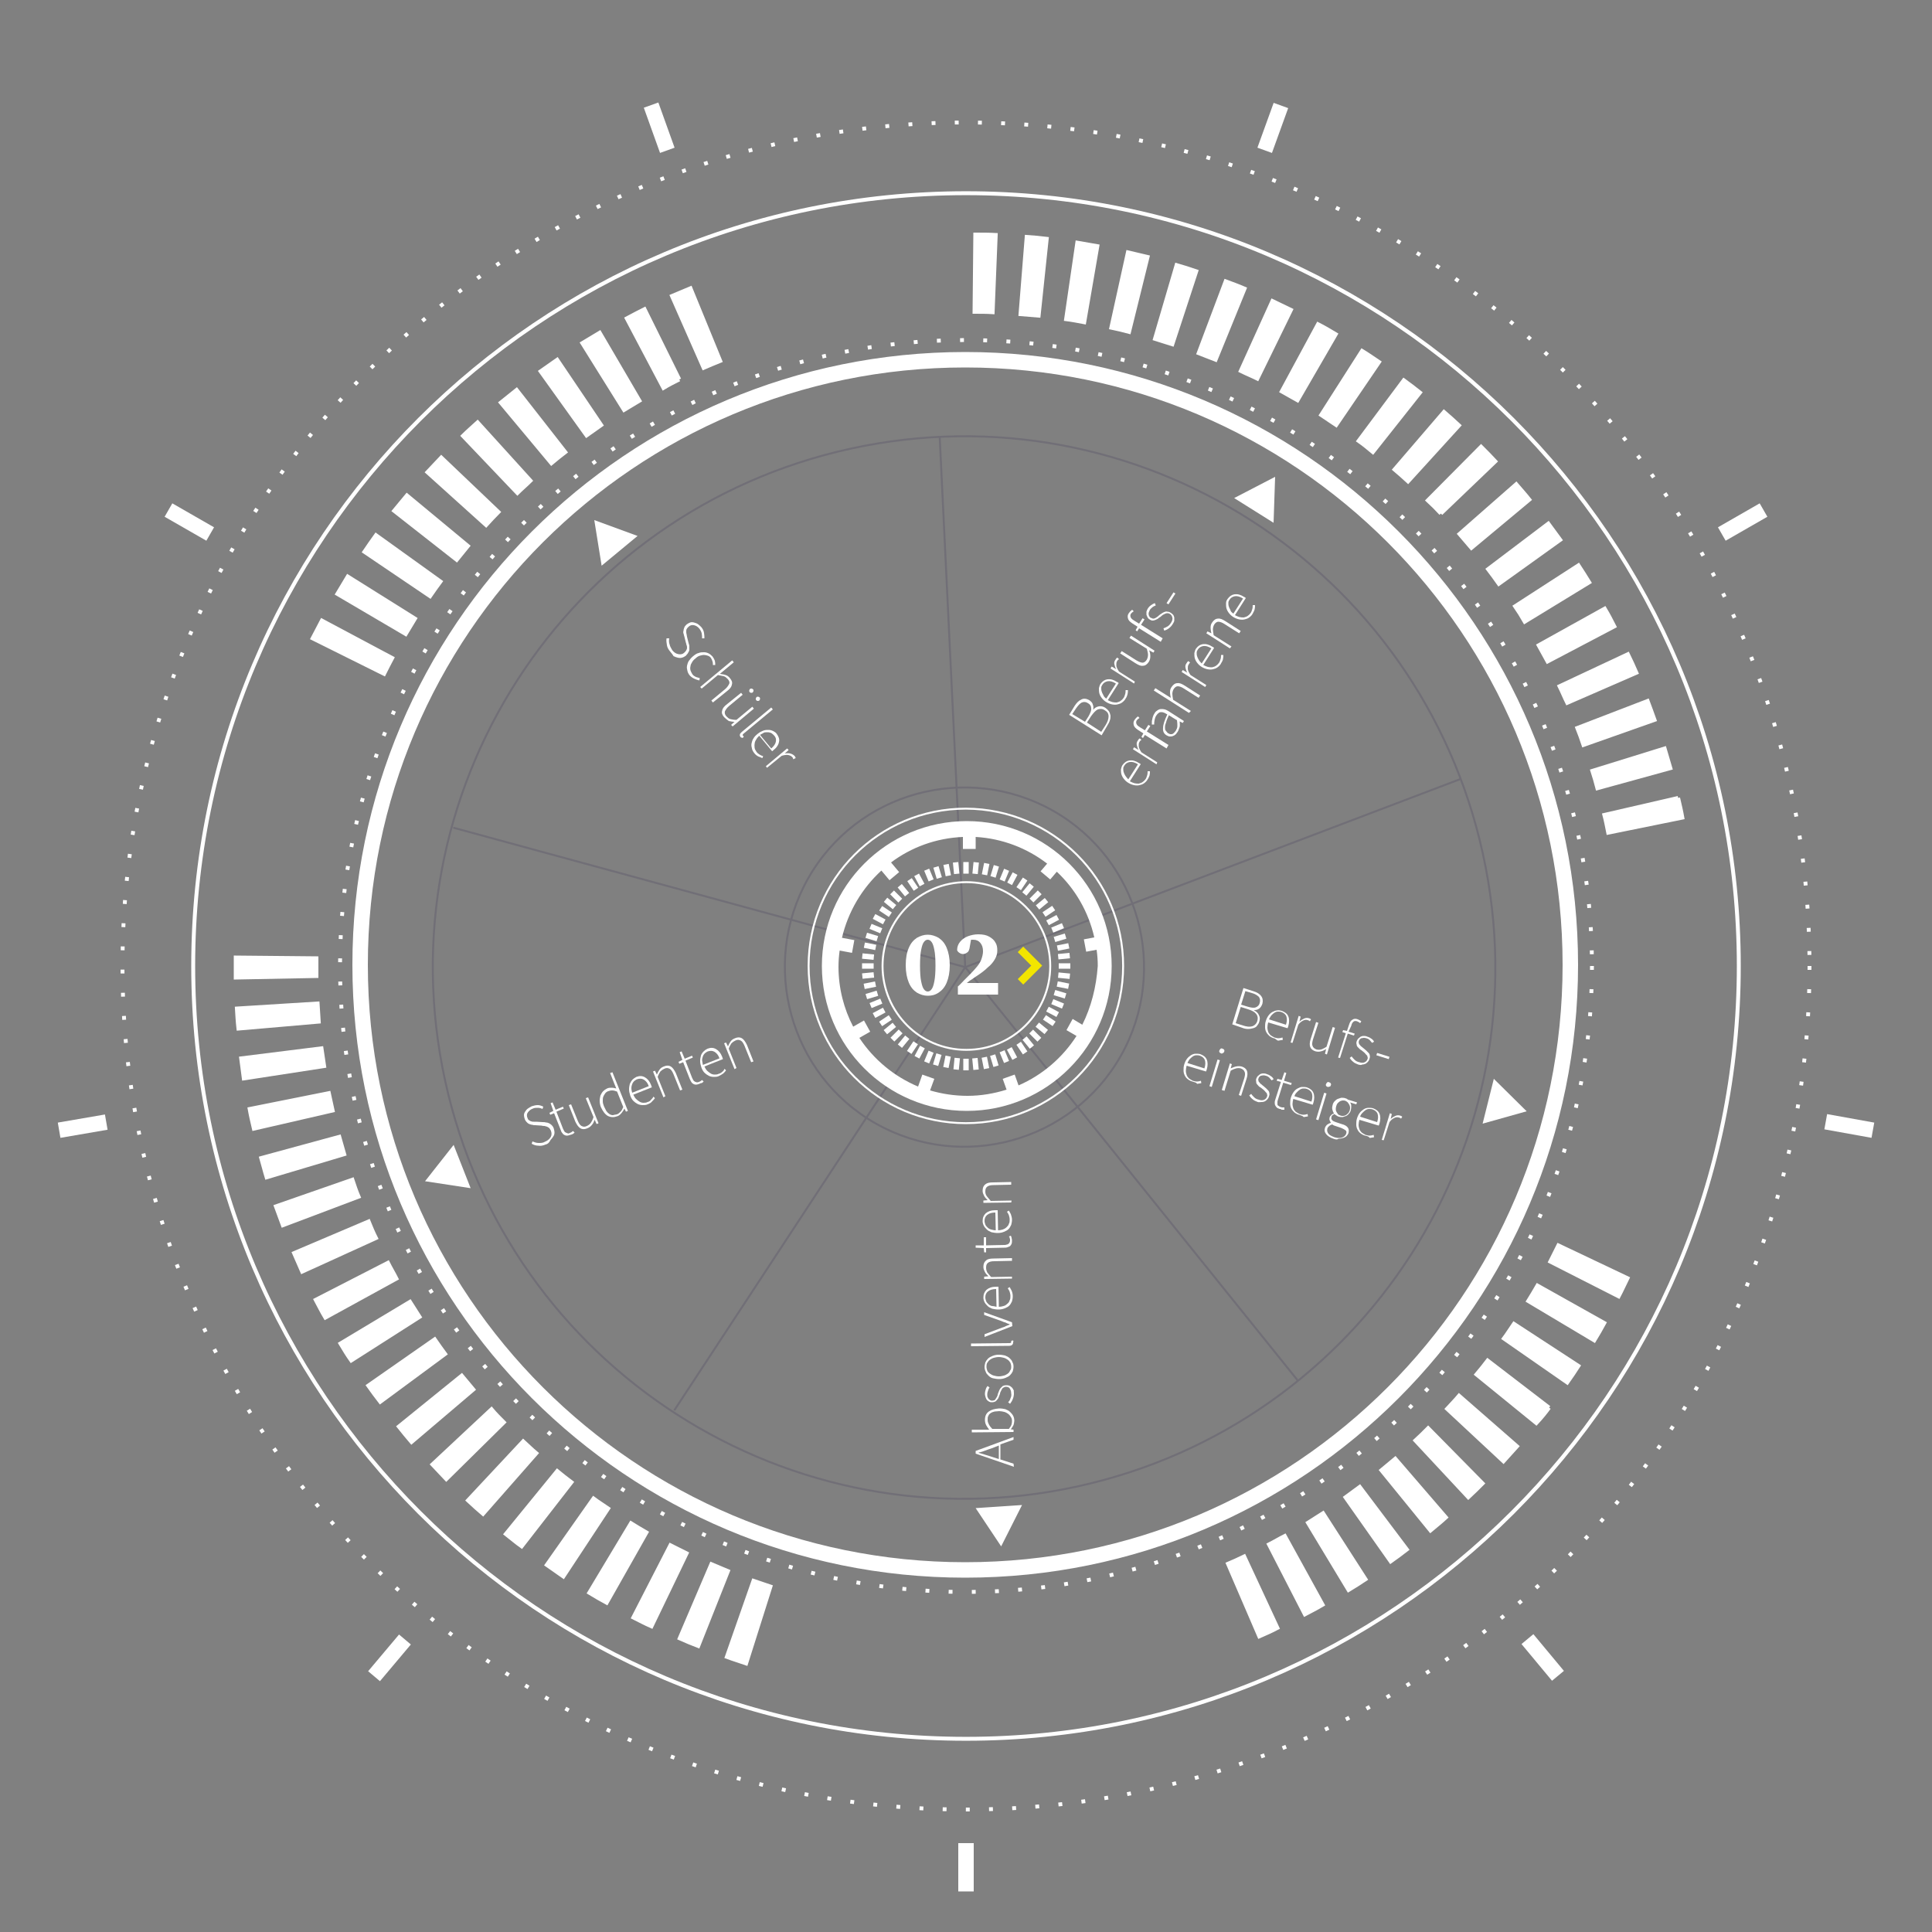 <?xml version="1.0" encoding="utf-8"?>
<!-- Generator: $$$/GeneralStr/196=Adobe Illustrator 27.6.0, SVG Export Plug-In . SVG Version: 6.00 Build 0)  -->
<svg version="1.1" id="All-In" xmlns="http://www.w3.org/2000/svg" xmlns:xlink="http://www.w3.org/1999/xlink" x="0px" y="0px"
	 width="500px" height="500px" viewBox="0 0 500 500" style="enable-background:new 0 0 500 500;" xml:space="preserve">
<rect x="0" y="0" width="500" height="500" fill="#808080" stroke="none"/>
<style type="text/css">
	.st0{fill:none;stroke:#FFFFFF;stroke-width:4;}
	.st1{fill:none;stroke:#FFFFFF;stroke-dasharray:1,5;}
	.st2{fill:#FFFFFF;stroke:#FFFFFF;stroke-miterlimit:10;}
	.st3{fill:none;stroke:#FFFFFF;stroke-width:1.014;}
	.st4{fill:none;stroke:#FFFFFF;stroke-width:4.004;stroke-miterlimit:4.004;}
	.st5{fill:#FFFFFF;}
	.st6{opacity:0.15;}
	.st7{fill:none;stroke:#1A0B41;stroke-width:0.5;}
	.st8{enable-background:new    ;}
	.st9{fill:none;stroke:#F2E500;stroke-width:2;}
	.st10{fill:none;stroke:#FFFFFF;stroke-width:0.5;}
</style>
<g id="Grafik-Gesamt">
	<path id="Kreis_4" class="st0" d="M406.4,249.7c0,86.5-70.1,156.6-156.6,156.6l0,0c-86.5,0-156.6-70.1-156.6-156.6
		S163.3,93.1,249.8,93.1S406.4,163.2,406.4,249.7L406.4,249.7z"/>
	<path id="Kreis_3" class="st1" d="M412,250c0,89.5-72.5,162-162,162l0,0c-89.5,0-162-72.5-162-162l0,0c0-89.5,72.5-162,162-162
		S412,160.5,412,250z"/>
	<g id="Skala">
		<path id="Pfad_6112" class="st2" d="M332.5,397.5c-1.4,0.7-2.7,1.5-4.1,2.2l9.3,18.1c1.5-0.8,3.1-1.6,4.6-2.5L332.5,397.5z"/>
		<path id="Pfad_6113" class="st2" d="M342.4,391.6c-1.3,0.8-2.6,1.7-3.9,2.5l0,0l10.5,17.4c1.5-0.9,2.9-1.8,4.4-2.8L342.4,391.6z"
			/>
		<path id="Pfad_6114" class="st2" d="M322,402.8c-1.4,0.7-2.8,1.3-4.2,1.9l0,0l8.1,18.8c1.6-0.7,3.2-1.4,4.7-2.2L322,402.8z"/>
		<path id="Pfad_6115" class="st2" d="M284,63.7c-1.7-0.3-3.5-0.6-5.2-0.9l-2.9,19.8c1.6,0.2,3.1,0.5,4.7,0.8L284,63.7z"/>
		<path id="Pfad_6116" class="st2" d="M297,66.5c-1.7-0.4-3.4-0.8-5.1-1.2l-4.3,19.5c1.5,0.3,3.1,0.7,4.6,1.1L297,66.5z"/>
		<path id="Pfad_6117" class="st2" d="M351.9,384.8c-1.2,0.9-2.5,1.8-3.7,2.7l0,0l11.7,16.6c1.4-1,2.8-2,4.2-3.1L351.9,384.8z"/>
		<path id="Pfad_6118" class="st2" d="M397.9,332.7c-0.8,1.4-1.6,2.7-2.4,4l0,0l17.1,10.2c0.9-1.5,1.8-3,2.6-4.5L397.9,332.7z"/>
		<path id="Pfad_6121" class="st2" d="M400.9,364.3L385,352.1c-0.9,1.2-1.9,2.4-2.9,3.6l15.5,12.6
			C398.8,367,399.9,365.7,400.9,364.3"/>
		<path id="Pfad_6122" class="st2" d="M377.6,361.2c-1,1.2-2.1,2.3-3.1,3.4l14.6,13.6c1.2-1.3,2.3-2.6,3.5-3.9L377.6,361.2z"/>
		<path id="Pfad_6123" class="st2" d="M361.1,377.5c-1.2,1-2.4,2-3.6,3l0,0l12.7,15.6c1.3-1.1,2.7-2.2,4-3.4L361.1,377.5z"/>
		<path id="Pfad_6124" class="st2" d="M391.8,342.6c-0.9,1.3-1.7,2.6-2.6,3.8l0,0l16.4,11.4c1-1.4,2-2.9,2.9-4.3L391.8,342.6z"/>
		<path id="Pfad_6125" class="st2" d="M309.6,70.2c-1.7-0.6-3.4-1.1-5.1-1.6l-5.6,19.1c1.5,0.5,3,0.9,4.5,1.4L309.6,70.2z"/>
		<path id="Pfad_6126" class="st2" d="M369.6,369.6c-1.1,1.1-2.2,2.2-3.3,3.2l0,0l13.7,14.7c1.3-1.2,2.5-2.4,3.7-3.6L369.6,369.6z"
			/>
		<path id="Pfad_6127" class="st2" d="M270.9,61.8c-1.7-0.2-3.5-0.4-5.2-0.5l-1.6,20c1.6,0.1,3.2,0.3,4.7,0.4L270.9,61.8z"/>
		<path id="Pfad_6128" class="st2" d="M392.1,156.9c0.9,1.3,1.7,2.6,2.5,4l16.7-10.2c-0.9-1.5-1.9-3-2.8-4.4L392.1,156.9z"/>
		<path id="Pfad_6129" class="st2" d="M403.6,177.6c0.7,1.4,1.3,2.9,2,4.3l17.9-7.8c-0.7-1.6-1.4-3.2-2.2-4.8L403.6,177.6z"/>
		<path id="Pfad_6130" class="st2" d="M398.2,167c0.8,1.4,1.5,2.8,2.3,4.2l17.3-9.1c-0.8-1.6-1.6-3.1-2.5-4.6L398.2,167z"/>
		<path id="Pfad_6131" class="st2" d="M310.2,91.4c1.5,0.6,2.9,1.1,4.4,1.7l7.5-18.4c-1.6-0.7-3.3-1.3-4.9-1.9L310.2,91.4z"/>
		<path id="Pfad_6132" class="st2" d="M408.2,188.4c0.6,1.5,1.1,2.9,1.6,4.4l18.4-6.5c-0.6-1.7-1.2-3.3-1.8-4.9L408.2,188.4z"/>
		<path id="Pfad_6133" class="st2" d="M257.7,60.8c-1.8-0.1-3.5-0.1-5.3-0.1l-0.2,20c1.6,0,3.1,0,4.7,0.1L257.7,60.8z"/>
		<path id="Pfad_6134" class="st2" d="M372.9,132.9l14.1-13.5c-1.2-1.3-2.4-2.5-3.7-3.8l-13.8,13.9
			C370.7,130.6,371.8,131.7,372.9,132.9"/>
		<path id="Pfad_6135" class="st2" d="M432.3,198.8c-0.5-1.7-1-3.4-1.5-5.1l-18.7,5.8c0.5,1.5,0.9,3,1.3,4.5L432.3,198.8z"/>
		<path id="Pfad_6136" class="st2" d="M341.9,107.4c1.3,0.9,2.6,1.7,3.9,2.6l11.1-16.3c-1.5-1-2.9-2-4.4-2.9L341.9,107.4z"/>
		<path id="Pfad_6137" class="st2" d="M331.7,101.3c1.4,0.8,2.7,1.5,4.1,2.3l9.9-17.1c-1.5-0.9-3-1.8-4.6-2.6L331.7,101.3z"/>
		<path id="Pfad_6138" class="st2" d="M385.1,147.3c0.9,1.2,1.9,2.5,2.8,3.8l15.9-11.4c-1-1.4-2.1-2.8-3.1-4.2L385.1,147.3z"/>
		<path id="Pfad_6139" class="st2" d="M321.1,96c1.4,0.7,2.9,1.3,4.3,2l8.7-17.8c-1.6-0.8-3.2-1.5-4.8-2.3L321.1,96z"/>
		<path id="Pfad_6140" class="st2" d="M377.7,138.2c1,1.2,2.1,2.4,3.1,3.6l15-12.5c-1.1-1.4-2.3-2.7-3.4-4L377.7,138.2z"/>
		<path id="Pfad_6141" class="st2" d="M351.6,114.1c1.3,0.9,2.5,1.9,3.7,2.9l12.2-15.4c-1.4-1.1-2.8-2.2-4.2-3.2L351.6,114.1z"/>
		<path id="Pfad_6142" class="st2" d="M360.9,121.5c1.2,1,2.4,2.1,3.5,3.1l13.2-14.5c-1.3-1.2-2.6-2.4-3.9-3.5L360.9,121.5z"/>
		<path id="Pfad_6143" class="st2" d="M142.7,119.9c1.2-1,2.4-2,3.6-2.9l-12.6-16.1c-1.4,1.1-2.7,2.2-4.1,3.3L142.7,119.9z"/>
		<path id="Pfad_6144" class="st2" d="M89.1,298.7c-0.4-1.5-0.9-3-1.3-4.5l-20.2,5.5c0.5,1.7,0.9,3.4,1.4,5L89.1,298.7z"/>
		<path id="Pfad_6145" class="st2" d="M108.6,340.8c-0.8-1.3-1.7-2.6-2.5-3.9l-18,10.8c0.9,1.5,1.8,3,2.8,4.4L108.6,340.8z"/>
		<path id="Pfad_6146" class="st2" d="M122.5,359.6c-1-1.2-2-2.4-3-3.6l-16.3,13.2c1.1,1.4,2.2,2.7,3.3,4L122.5,359.6z"/>
		<path id="Pfad_6147" class="st2" d="M115.2,350.4c-0.9-1.2-1.8-2.5-2.7-3.8l-17.2,12c1,1.4,2,2.8,3.1,4.2L115.2,350.4z"/>
		<path id="Pfad_6148" class="st2" d="M92.8,309.7c-0.6-1.4-1.1-2.9-1.6-4.4l-19.8,6.9c0.6,1.6,1.2,3.3,1.8,4.9L92.8,309.7z"/>
		<path id="Pfad_6149" class="st2" d="M102.6,330.9c-0.7-1.4-1.5-2.7-2.2-4.1l-18.7,9.6c0.8,1.5,1.6,3.1,2.5,4.6L102.6,330.9z"/>
		<path id="Pfad_6150" class="st2" d="M97.3,320.4c-0.7-1.4-1.3-2.8-1.9-4.3l-19.3,8.2c0.7,1.6,1.4,3.2,2.1,4.8L97.3,320.4z"/>
		<path id="Pfad_6151" class="st2" d="M130.4,368.1c-1.1-1.1-2.2-2.2-3.2-3.4L111.9,379c1.2,1.3,2.4,2.5,3.6,3.8L130.4,368.1z"/>
		<path id="Pfad_6152" class="st2" d="M188.4,406.6c-1.4-0.6-2.9-1.2-4.3-1.8l-8.2,19.2c1.6,0.7,3.2,1.4,4.8,2L188.4,406.6z"/>
		<path id="Pfad_6153" class="st2" d="M182.1,95.2c1.4-0.6,2.8-1.2,4.3-1.8l-7.7-18.8c-1.6,0.7-3.2,1.3-4.8,2L182.1,95.2z"/>
		<path id="Pfad_6154" class="st2" d="M177.7,402c-1.4-0.7-2.8-1.4-4.2-2.1l-9.6,18.7c1.6,0.8,3.1,1.6,4.7,2.3L177.7,402z"/>
		<path id="Pfad_6155" class="st2" d="M167.3,396.6c-1.4-0.8-2.7-1.6-4-2.4l-10.8,18c1.5,0.9,3,1.8,4.5,2.6L167.3,396.6z"/>
		<path id="Pfad_6156" class="st2" d="M147.9,383.6c-1.2-0.9-2.5-1.9-3.7-2.9L130.9,397c1.4,1.1,2.7,2.2,4.1,3.2L147.9,383.6z"/>
		<path id="Pfad_6157" class="st2" d="M138.8,376.1c-1.2-1-2.3-2.1-3.4-3.1l-14.3,15.3c1.3,1.2,2.6,2.4,3.9,3.5L138.8,376.1z"/>
		<path id="Pfad_6158" class="st2" d="M157.4,390.4c-1.3-0.9-2.6-1.7-3.8-2.6L141.5,405c1.4,1,2.9,2,4.3,3L157.4,390.4z"/>
		<path id="Pfad_6159" class="st2" d="M111.3,154.3c0.9-1.3,1.8-2.6,2.7-3.8l-16.7-12c-1,1.4-2,2.8-3,4.3L111.3,154.3z"/>
		<path id="Pfad_6160" class="st2" d="M161.5,106.1c1.3-0.8,2.7-1.6,4-2.4l-10.3-17.6c-1.5,0.9-3,1.8-4.5,2.7L161.5,106.1z"/>
		<path id="Pfad_6161" class="st2" d="M133.9,127.6c1.1-1.1,2.3-2.1,3.4-3.2l-13.7-15.1c-1.3,1.2-2.6,2.3-3.8,3.5L133.9,127.6z"/>
		<path id="Pfad_6162" class="st2" d="M151.8,112.7c1.3-0.9,2.5-1.8,3.8-2.7l-11.4-16.9c-1.4,1-2.9,2-4.3,3L151.8,112.7z"/>
		<path id="Pfad_6163" class="st2" d="M175.8,98.2l-9-18.2c-1.6,0.8-3.1,1.6-4.6,2.4l9.5,18C173,99.6,174.4,98.9,175.8,98.2"/>
		<path id="Pfad_6164" class="st2" d="M434.3,206.5l-19.1,4.4c0.4,1.5,0.7,3.1,1,4.6l19.2-3.9C435.1,209.9,434.7,208.2,434.3,206.5"
			/>
		<path id="Pfad_6165" class="st2" d="M188.1,428.8c1.6,0.6,3.3,1.1,5,1.7l6.3-19.9c-1.5-0.5-2.9-1-4.4-1.5L188.1,428.8z"/>
		<path id="Pfad_6166" class="st2" d="M81.9,249.6V248L61,247.8c0,0.7,0,1.4,0,2.1c0,1,0,2.1,0,3.1l20.9-0.4
			C81.9,251.6,81.9,250.6,81.9,249.6"/>
		<path id="Pfad_6167" class="st2" d="M105,164.1c0.8-1.3,1.6-2.7,2.4-4L90,149.2c-0.9,1.5-1.8,3-2.7,4.5L105,164.1z"/>
		<path id="Pfad_6168" class="st2" d="M82.5,264.4c-0.1-1.6-0.2-3.1-0.3-4.7L61.3,261c0.1,1.7,0.2,3.5,0.4,5.2L82.5,264.4z"/>
		<path id="Pfad_6169" class="st2" d="M83.9,275.9c-0.2-1.5-0.5-3.1-0.7-4.6l-20.8,2.6c0.2,1.7,0.5,3.5,0.7,5.2L83.9,275.9z"/>
		<path id="Pfad_6170" class="st2" d="M99.4,174.4c0.7-1.4,1.4-2.8,2.1-4.1l-18.2-9.7c-0.8,1.5-1.6,3.1-2.4,4.6L99.4,174.4z"/>
		<path id="Pfad_6171" class="st2" d="M118.2,144.9c1-1.2,1.9-2.4,2.9-3.6l-15.8-13.1c-1.1,1.3-2.2,2.7-3.3,4L118.2,144.9z"/>
		<path id="Pfad_6172" class="st2" d="M125.8,135.9c1-1.1,2.1-2.3,3.2-3.4l-14.8-14.1c-1.2,1.3-2.4,2.5-3.6,3.8L125.8,135.9z"/>
		<path id="Pfad_6173" class="st2" d="M86.1,287.4c-0.3-1.5-0.7-3-1-4.5L64.6,287c0.3,1.7,0.7,3.4,1.1,5.1L86.1,287.4z"/>
		<path id="Pfad_6174" class="st2" d="M403.3,322.3c-0.7,1.4-1.4,2.8-2.1,4.2l0,0l17.7,9c0.8-1.5,1.5-3.1,2.3-4.7L403.3,322.3z"/>
	</g>
	<path id="Kreis_2" class="st3" d="M450,250c0,110.5-89.5,200-200,200S50,360.5,50,250S139.5,50,250,50S450,139.5,450,250z"/>
	<path id="Kreis_1" class="st1" d="M468.3,250c0,120.6-97.7,218.3-218.3,218.3S31.7,370.6,31.7,250S129.4,31.7,250,31.7
		S468.3,129.4,468.3,250z"/>
	<g id="Strahlenkranz">
		<line id="Linie_748-5" class="st0" x1="250" y1="477" x2="250" y2="489.5"/>
		<path id="Pfad_6189" class="st0" d="M172.7,38.9l-4.2-11.7"/>
		<line id="Linie_748-6" class="st0" x1="54.4" y1="138.2" x2="43.6" y2="132"/>
		<line id="Linie_748-7" class="st4" x1="472.5" y1="290.3" x2="484.7" y2="292.5"/>
		<line id="Linie_748-8" class="st0" x1="395.3" y1="424.2" x2="403.2" y2="433.7"/>
		<line id="Linie_748" class="st0" x1="104.8" y1="424.3" x2="96.8" y2="433.8"/>
		<line id="Linie_748-2" class="st0" x1="327.3" y1="38.9" x2="331.5" y2="27.3"/>
		<line id="Linie_748-3" class="st4" x1="27.5" y1="290.4" x2="15.3" y2="292.5"/>
		<line id="Linie_748-4" class="st0" x1="445.6" y1="138.2" x2="456.4" y2="132"/>
	</g>
</g>
<g id="Markerpfeile-02_00000142860147110392734630000011817523655811291297_">
	<polygon class="st5" points="395.1,287.6 386.6,279.2 383.7,290.8 	"/>
	<polygon class="st5" points="110,305.7 121.8,307.5 117.4,296.3 	"/>
	<g id="Markerpfeile-01_00000023961128038592299370000011196280219259923120_">
		<polygon class="st5" points="330,123.4 319.4,128.9 329.6,135.3 		"/>
	</g>
	<polygon class="st5" points="153.8,134.6 155.7,146.4 165,138.7 	"/>
	<polygon class="st5" points="259.1,400.2 264.5,389.5 252.5,390.3 	"/>
</g>
<g id="_x35_er-02_00000160162657216220171230000009054247173888003995_" class="st6">
	<g>
		<path class="st7" d="M383.8,221.1c16.2,74.2-30.8,147.4-105,163.6s-147.4-30.8-163.6-105s30.8-147.4,105-163.6
			S367.6,146.8,383.8,221.1z"/>
		<path id="Pfad_5975-3_00000092456458271162032350000013769806907219083653_" class="st7" d="M288.9,275.2
			c-13.7,21.6-42.5,28.1-64.2,14.4c-21.6-13.7-28.1-42.5-14.4-64.2s42.5-28.1,64.2-14.4C296.1,224.7,302.6,253.5,288.9,275.2z"/>
		<g id="_x35_er-01_00000036967962855698422070000002210688315614126753_">
			<g>
				<g>
					<line class="st7" x1="249.8" y1="250.3" x2="243.2" y2="113.2"/>
					<line class="st7" x1="249.8" y1="250.3" x2="378" y2="201.6"/>
					<line class="st7" x1="249.8" y1="250.3" x2="335.8" y2="357.2"/>
					<line class="st7" x1="249.8" y1="250.3" x2="174.5" y2="365"/>
					<line class="st7" x1="249.8" y1="250.3" x2="117.3" y2="214.2"/>
				</g>
			</g>
		</g>
	</g>
</g>
<g class="st8">
	<path class="st5" d="M240.1,241.9c1,0,1.9,0.3,2.8,0.8c0.9,0.6,1.6,1.4,2.1,2.6c0.5,1.2,0.8,2.7,0.8,4.5c0,1.8-0.3,3.3-0.8,4.5
		c-0.5,1.2-1.2,2-2.1,2.6c-0.9,0.6-1.8,0.8-2.8,0.8s-1.9-0.3-2.8-0.8c-0.9-0.6-1.6-1.4-2.1-2.6c-0.5-1.2-0.8-2.7-0.8-4.5
		c0-1.9,0.3-3.4,0.8-4.5c0.5-1.2,1.2-2,2.1-2.6C238.2,242.2,239.1,241.9,240.1,241.9z M238.1,249.9c0,1.8,0.1,3.2,0.3,4.1
		c0.2,1,0.4,1.6,0.7,2c0.3,0.4,0.6,0.6,1,0.6c0.4,0,0.7-0.2,1-0.6c0.3-0.4,0.5-1,0.7-2c0.2-1,0.3-2.3,0.3-4.1c0-1.8-0.1-3.2-0.3-4.1
		c-0.2-1-0.4-1.6-0.7-2c-0.3-0.4-0.6-0.6-1-0.6c-0.4,0-0.7,0.2-1,0.6c-0.3,0.4-0.5,1-0.7,2C238.2,246.7,238.1,248.1,238.1,249.9z"/>
	<path class="st5" d="M247.9,257.4v-2.1c0.6-0.5,1.1-1.1,1.6-1.6c0.5-0.5,1-1,1.5-1.5c0.8-0.8,1.4-1.5,1.9-2.1
		c0.5-0.6,0.9-1.3,1.1-1.9s0.4-1.3,0.4-2c0-0.9-0.2-1.6-0.7-2.2c-0.4-0.5-1-0.8-1.8-0.8c-0.1,0-0.2,0-0.3,0c-0.1,0-0.2,0-0.3,0
		l-0.3,1.7c-0.1,0.8-0.3,1.4-0.7,1.6c-0.4,0.3-0.7,0.4-1.1,0.4c-0.3,0-0.6-0.1-0.9-0.3c-0.3-0.2-0.5-0.4-0.6-0.7
		c0-0.9,0.3-1.6,0.8-2.2c0.5-0.6,1.2-1.1,2-1.4s1.7-0.5,2.7-0.5c1.2,0,2.1,0.2,2.8,0.6c0.7,0.4,1.3,0.9,1.6,1.5
		c0.4,0.6,0.5,1.3,0.5,2.1c0,0.8-0.2,1.5-0.6,2.2c-0.4,0.7-1,1.5-1.9,2.2c-0.8,0.8-1.9,1.6-3.3,2.5c-0.3,0.2-0.7,0.5-1,0.7
		c-0.4,0.2-0.7,0.5-1.1,0.8h8.1v3H247.9z"/>
</g>
<g id="Beschriftung-02_00000027576635096578893670000015377023359376811406_">
	<g class="st8">
		<path class="st5" d="M173.5,168.7c-0.5-0.6-0.8-1.1-0.9-1.7c-0.1-0.6-0.2-1.2-0.1-1.8l0.7,0c-0.1,0.5-0.1,1.1,0.1,1.6
			c0.1,0.5,0.4,1,0.7,1.5c0.5,0.6,1,0.9,1.6,1c0.6,0.1,1.1,0,1.5-0.4c0.2-0.2,0.4-0.4,0.5-0.6c0.1-0.2,0.2-0.4,0.2-0.6
			c0-0.2,0-0.5-0.1-0.7c-0.1-0.2-0.1-0.5-0.2-0.7l-0.4-1.6c-0.1-0.2-0.1-0.5-0.2-0.7c-0.1-0.3-0.1-0.5,0-0.8c0-0.3,0.1-0.5,0.2-0.8
			c0.1-0.3,0.3-0.5,0.6-0.8c0.3-0.2,0.6-0.4,0.9-0.5c0.3-0.1,0.6-0.1,1,0c0.3,0.1,0.7,0.2,1,0.4c0.3,0.2,0.6,0.5,0.9,0.8
			c0.4,0.5,0.6,0.9,0.7,1.5s0.1,1,0.1,1.4l-0.6,0c0-0.4,0-0.8-0.1-1.3c-0.1-0.4-0.3-0.8-0.6-1.2c-0.4-0.5-0.9-0.8-1.4-0.9
			c-0.5-0.1-1,0-1.4,0.4c-0.2,0.2-0.4,0.4-0.5,0.6c-0.1,0.2-0.1,0.4-0.1,0.7c0,0.2,0,0.4,0.1,0.7c0,0.2,0.1,0.4,0.1,0.6l0.4,1.6
			c0.1,0.3,0.2,0.6,0.2,0.9c0,0.3,0,0.6,0,0.8c0,0.3-0.1,0.5-0.3,0.8c-0.1,0.3-0.4,0.5-0.6,0.8c-0.3,0.2-0.6,0.4-1,0.5
			c-0.3,0.1-0.7,0.1-1.1,0c-0.4-0.1-0.7-0.2-1.1-0.4C174.1,169.4,173.8,169.1,173.5,168.7z"/>
		<path class="st5" d="M178.5,174.8c-0.3-0.4-0.5-0.7-0.6-1.2c-0.1-0.4-0.2-0.8-0.1-1.3c0.1-0.4,0.2-0.9,0.5-1.3
			c0.3-0.4,0.6-0.8,1.1-1.2s0.9-0.7,1.4-0.8c0.5-0.2,0.9-0.2,1.4-0.2c0.4,0,0.8,0.1,1.2,0.3c0.4,0.2,0.7,0.5,1,0.8
			c0.3,0.4,0.5,0.8,0.6,1.1c0.1,0.4,0.1,0.7,0.1,1.1l-0.6,0c0-0.3,0-0.6-0.1-0.9c-0.1-0.3-0.2-0.6-0.4-0.9c-0.2-0.3-0.5-0.5-0.8-0.6
			c-0.3-0.1-0.7-0.2-1-0.2c-0.4,0-0.7,0.1-1.1,0.2c-0.4,0.1-0.8,0.4-1.1,0.7c-0.4,0.3-0.7,0.6-0.9,1c-0.2,0.3-0.4,0.7-0.4,1
			c-0.1,0.4-0.1,0.7,0,1.1c0.1,0.3,0.3,0.7,0.5,1c0.2,0.3,0.5,0.5,0.9,0.7c0.3,0.1,0.7,0.2,1,0.3l-0.1,0.6c-0.4-0.1-0.8-0.2-1.2-0.4
			C179.1,175.4,178.8,175.1,178.5,174.8z"/>
		<path class="st5" d="M181.2,177.8l8.3-6.9l0.4,0.5l-3.6,3c0.5,0.1,1,0.1,1.5,0.3c0.4,0.1,0.8,0.4,1.1,0.8c0.5,0.6,0.7,1.1,0.5,1.7
			c-0.1,0.6-0.5,1.1-1.3,1.7l-3.6,2.9l-0.4-0.5l3.5-2.9c0.6-0.5,0.9-1,1.1-1.4s0-0.9-0.4-1.3c-0.3-0.3-0.6-0.6-1-0.7
			c-0.4-0.1-0.9-0.2-1.5-0.3l-4.2,3.5L181.2,177.8z"/>
		<path class="st5" d="M187.4,185.6c-0.5-0.6-0.7-1.1-0.5-1.7c0.1-0.6,0.5-1.1,1.3-1.7l3.6-2.9l0.4,0.5l-3.5,2.9
			c-0.6,0.5-0.9,1-1.1,1.4c-0.1,0.4,0,0.9,0.4,1.3c0.3,0.3,0.6,0.6,1,0.7c0.4,0.1,0.9,0.2,1.6,0.2l4.1-3.4l0.4,0.5l-5.5,4.6
			l-0.4-0.4l0.9-0.8l0,0c-0.5,0-1-0.1-1.5-0.2C188.1,186.2,187.8,186,187.4,185.6z M194,179.1c-0.1-0.1-0.1-0.3-0.1-0.4
			c0-0.1,0.1-0.3,0.2-0.4c0.1-0.1,0.3-0.1,0.4-0.1c0.1,0,0.3,0.1,0.4,0.2c0.1,0.1,0.1,0.3,0.1,0.4s-0.1,0.3-0.2,0.4
			c-0.1,0.1-0.3,0.1-0.4,0.1C194.2,179.3,194.1,179.2,194,179.1z M195.7,181.2c-0.1-0.1-0.1-0.3-0.1-0.4c0-0.1,0.1-0.3,0.2-0.4
			c0.1-0.1,0.3-0.1,0.4-0.1c0.1,0,0.3,0.1,0.4,0.2c0.1,0.1,0.1,0.3,0.1,0.4c0,0.1-0.1,0.3-0.2,0.4c-0.1,0.1-0.3,0.1-0.4,0.1
			C195.9,181.4,195.8,181.3,195.7,181.2z"/>
		<path class="st5" d="M191.7,190.8c-0.4-0.5-0.3-0.9,0.3-1.4l7.6-6.3l0.4,0.5l-7.6,6.3c-0.1,0.1-0.2,0.2-0.2,0.3
			c0,0.1,0,0.2,0.1,0.2c0,0,0,0,0.1,0.1s0.1,0.1,0.1,0.1l-0.3,0.4c-0.1,0-0.1-0.1-0.2-0.1C191.9,190.9,191.8,190.9,191.7,190.8z"/>
		<path class="st5" d="M195.2,194.9c-0.3-0.4-0.5-0.7-0.6-1.2c-0.1-0.4-0.2-0.8-0.1-1.3c0.1-0.4,0.2-0.9,0.5-1.3
			c0.2-0.4,0.6-0.8,1.1-1.2c0.5-0.4,0.9-0.6,1.4-0.8c0.5-0.2,0.9-0.2,1.4-0.2c0.4,0,0.8,0.1,1.2,0.3c0.4,0.2,0.7,0.4,0.9,0.7
			c0.5,0.7,0.8,1.4,0.6,2.1c-0.1,0.7-0.6,1.5-1.4,2.1c-0.1,0.1-0.1,0.1-0.2,0.2c-0.1,0.1-0.1,0.1-0.2,0.1l-3.3-4
			c-0.3,0.3-0.6,0.6-0.8,1c-0.2,0.3-0.4,0.7-0.4,1.1c-0.1,0.4,0,0.7,0,1.1c0.1,0.4,0.3,0.7,0.5,1c0.2,0.3,0.5,0.5,0.8,0.7
			c0.3,0.2,0.6,0.3,0.9,0.4l-0.2,0.5c-0.3-0.1-0.6-0.3-1-0.4C195.9,195.6,195.5,195.3,195.2,194.9z M196.7,190.2l2.9,3.5
			c0.7-0.6,1.1-1.2,1.2-1.8c0.1-0.6,0-1.1-0.5-1.6c-0.2-0.2-0.4-0.4-0.7-0.6c-0.3-0.1-0.6-0.2-0.9-0.2c-0.3,0-0.7,0-1,0.1
			C197.5,189.8,197.1,189.9,196.7,190.2z"/>
		<path class="st5" d="M198.2,198.3l5.5-4.6l0.4,0.4l-1,0.9l0,0c0.5-0.1,1-0.1,1.4,0c0.4,0.1,0.8,0.3,1.1,0.6
			c0.1,0.1,0.2,0.2,0.2,0.3c0.1,0.1,0.1,0.2,0.1,0.3l-0.6,0.3c0-0.1-0.1-0.2-0.1-0.3c0-0.1-0.1-0.2-0.2-0.3c-0.2-0.2-0.5-0.4-1-0.5
			c-0.4-0.1-1,0-1.7,0.2l-3.8,3.1L198.2,198.3z"/>
	</g>
	<g class="st8">
		<path class="st5" d="M141.2,296.2c-0.7,0.3-1.3,0.4-1.9,0.3c-0.6,0-1.2-0.2-1.7-0.5l0.2-0.6c0.5,0.2,1,0.4,1.6,0.4
			c0.6,0,1.1,0,1.6-0.3c0.7-0.3,1.2-0.7,1.5-1.2c0.3-0.5,0.3-1,0.1-1.6c-0.1-0.3-0.3-0.5-0.4-0.7c-0.2-0.2-0.4-0.3-0.6-0.4
			c-0.2-0.1-0.4-0.1-0.7-0.2c-0.2,0-0.5,0-0.8-0.1l-1.6-0.1c-0.2,0-0.5,0-0.7-0.1c-0.3,0-0.5-0.1-0.8-0.2c-0.3-0.1-0.5-0.3-0.7-0.5
			c-0.2-0.2-0.4-0.5-0.5-0.8c-0.1-0.3-0.2-0.7-0.2-1c0-0.3,0.1-0.6,0.3-0.9c0.2-0.3,0.4-0.6,0.7-0.8c0.3-0.2,0.6-0.4,1-0.6
			c0.6-0.2,1.1-0.3,1.6-0.3c0.5,0,1,0.2,1.4,0.4l-0.2,0.6c-0.4-0.2-0.8-0.3-1.2-0.3c-0.4,0-0.9,0-1.3,0.2c-0.6,0.2-1,0.6-1.3,1
			s-0.3,0.9-0.1,1.4c0.1,0.3,0.2,0.5,0.4,0.6c0.2,0.1,0.4,0.3,0.6,0.3c0.2,0.1,0.4,0.1,0.7,0.1c0.2,0,0.4,0,0.6,0l1.6,0.1
			c0.3,0,0.6,0,0.9,0.1c0.3,0,0.6,0.1,0.8,0.2c0.2,0.1,0.5,0.3,0.7,0.5c0.2,0.2,0.4,0.5,0.5,0.8c0.1,0.4,0.2,0.7,0.2,1.1
			c0,0.4-0.1,0.7-0.3,1c-0.2,0.3-0.4,0.6-0.7,0.9C142.1,295.8,141.7,296.1,141.2,296.2z"/>
		<path class="st5" d="M147.6,293.7c-0.3,0.1-0.6,0.2-0.9,0.2c-0.3,0-0.5-0.1-0.7-0.2c-0.2-0.1-0.4-0.3-0.5-0.5
			c-0.2-0.2-0.3-0.5-0.4-0.8l-1.7-4.3l-1,0.4l-0.2-0.5l1-0.5l-0.7-2l0.5-0.2l0.8,1.9l1.9-0.8l0.2,0.5l-1.9,0.8l1.7,4.4
			c0.1,0.2,0.2,0.4,0.3,0.6c0.1,0.2,0.2,0.3,0.4,0.4s0.3,0.1,0.5,0.2s0.4,0,0.6-0.1c0.1-0.1,0.3-0.1,0.4-0.2
			c0.1-0.1,0.3-0.2,0.4-0.3l0.4,0.4c-0.2,0.2-0.3,0.3-0.5,0.4C147.9,293.6,147.7,293.7,147.6,293.7z"/>
		<path class="st5" d="M152,292c-0.7,0.3-1.3,0.3-1.8,0c-0.5-0.3-0.9-0.9-1.3-1.7l-1.7-4.3l0.6-0.2l1.7,4.2c0.3,0.7,0.6,1.2,1,1.4
			c0.4,0.2,0.8,0.3,1.4,0c0.4-0.2,0.7-0.4,1-0.8c0.2-0.3,0.5-0.8,0.7-1.5l-2-4.9l0.6-0.2l2.7,6.7l-0.5,0.2l-0.5-1.1l0,0
			c-0.2,0.5-0.4,1-0.7,1.3C152.9,291.5,152.5,291.8,152,292z"/>
		<path class="st5" d="M159.7,288.9c-0.8,0.3-1.6,0.3-2.4-0.1c-0.7-0.4-1.3-1.2-1.8-2.3c-0.2-0.5-0.3-1.1-0.3-1.6
			c0-0.5,0.1-1,0.2-1.4c0.2-0.4,0.4-0.8,0.7-1.1c0.3-0.3,0.6-0.5,1-0.7c0.4-0.2,0.8-0.2,1.2-0.2s0.8,0.1,1.2,0.2l-0.5-1.2l-1.1-2.8
			l0.6-0.2l4,10l-0.5,0.2l-0.4-0.8l0,0c-0.2,0.4-0.4,0.7-0.7,1.1C160.5,288.5,160.1,288.8,159.7,288.9z M159.6,288.4
			c0.4-0.1,0.7-0.4,1-0.7c0.3-0.3,0.5-0.7,0.7-1.2l-1.6-4c-0.5-0.2-0.9-0.3-1.3-0.3c-0.4,0-0.7,0.1-1,0.2c-0.3,0.1-0.6,0.3-0.8,0.6
			c-0.2,0.3-0.4,0.6-0.5,0.9c-0.1,0.3-0.1,0.7-0.1,1.1c0,0.4,0.1,0.8,0.3,1.3c0.2,0.4,0.4,0.8,0.6,1.2c0.2,0.3,0.5,0.6,0.8,0.8
			c0.3,0.2,0.6,0.3,0.9,0.3C158.9,288.5,159.2,288.5,159.6,288.4z"/>
		<path class="st5" d="M167.6,285.8c-0.4,0.2-0.9,0.2-1.3,0.2s-0.9-0.1-1.3-0.3c-0.4-0.2-0.8-0.5-1.1-0.8s-0.6-0.8-0.8-1.4
			s-0.3-1.1-0.3-1.6c0-0.5,0.1-1,0.2-1.4c0.2-0.4,0.4-0.8,0.7-1.1s0.6-0.5,1-0.7c0.8-0.3,1.5-0.3,2.2,0.1c0.7,0.4,1.2,1,1.6,2
			c0,0.1,0.1,0.2,0.1,0.3c0,0.1,0.1,0.2,0.1,0.3l-4.8,1.9c0.2,0.4,0.4,0.8,0.7,1.1c0.3,0.3,0.6,0.5,0.9,0.7c0.3,0.2,0.7,0.3,1,0.3
			c0.4,0,0.7,0,1.1-0.2c0.4-0.1,0.7-0.3,0.9-0.6c0.2-0.2,0.5-0.5,0.6-0.8l0.4,0.4c-0.2,0.3-0.4,0.5-0.7,0.8
			C168.5,285.4,168.1,285.6,167.6,285.8z M163.6,282.8l4.3-1.7c-0.3-0.9-0.8-1.4-1.3-1.7c-0.5-0.3-1.1-0.3-1.7-0.1
			c-0.3,0.1-0.5,0.3-0.8,0.5c-0.2,0.2-0.4,0.5-0.5,0.8c-0.1,0.3-0.2,0.6-0.2,1C163.4,282,163.5,282.4,163.6,282.8z"/>
		<path class="st5" d="M171.7,284l-2.7-6.7l0.5-0.2l0.5,1l0,0c0.2-0.5,0.4-0.9,0.7-1.3s0.6-0.6,1.1-0.8c0.7-0.3,1.3-0.3,1.8,0
			c0.5,0.3,0.9,0.9,1.3,1.7l1.7,4.3l-0.6,0.2l-1.7-4.2c-0.3-0.7-0.6-1.2-1-1.4c-0.4-0.2-0.8-0.3-1.4,0c-0.4,0.2-0.7,0.4-1,0.7
			c-0.2,0.3-0.5,0.8-0.7,1.4l2,5L171.7,284z"/>
		<path class="st5" d="M181,280.5c-0.3,0.1-0.6,0.2-0.9,0.2c-0.3,0-0.5-0.1-0.7-0.2c-0.2-0.1-0.4-0.3-0.5-0.5s-0.3-0.5-0.4-0.8
			l-1.7-4.3l-1,0.4l-0.2-0.5l1-0.5l-0.7-2l0.5-0.2l0.8,1.9l1.9-0.8l0.2,0.5l-1.9,0.8l1.7,4.4c0.1,0.2,0.2,0.4,0.3,0.6
			c0.1,0.2,0.2,0.3,0.4,0.4c0.1,0.1,0.3,0.1,0.5,0.2c0.2,0,0.4,0,0.6-0.1c0.1-0.1,0.3-0.1,0.4-0.2c0.1-0.1,0.3-0.2,0.4-0.3l0.4,0.4
			c-0.2,0.2-0.3,0.3-0.5,0.4C181.3,280.3,181.2,280.4,181,280.5z"/>
		<path class="st5" d="M186,278.5c-0.4,0.2-0.9,0.2-1.3,0.2c-0.4,0-0.9-0.1-1.3-0.3c-0.4-0.2-0.8-0.5-1.1-0.8s-0.6-0.8-0.8-1.4
			s-0.3-1.1-0.3-1.6c0-0.5,0.1-1,0.2-1.4s0.4-0.8,0.7-1.1s0.6-0.5,1-0.7c0.8-0.3,1.5-0.3,2.2,0.1c0.7,0.4,1.2,1,1.6,2
			c0,0.1,0.1,0.2,0.1,0.3c0,0.1,0.1,0.2,0.1,0.3l-4.8,1.9c0.2,0.4,0.4,0.8,0.7,1.1c0.3,0.3,0.6,0.5,0.9,0.7c0.3,0.2,0.7,0.3,1,0.3
			c0.4,0,0.7,0,1.1-0.2c0.4-0.1,0.7-0.3,0.9-0.5c0.3-0.2,0.5-0.5,0.6-0.8l0.4,0.4c-0.2,0.3-0.4,0.5-0.7,0.8
			C186.8,278.1,186.4,278.3,186,278.5z M181.9,275.6l4.3-1.7c-0.3-0.9-0.8-1.4-1.3-1.7c-0.5-0.3-1.1-0.3-1.7-0.1
			c-0.3,0.1-0.5,0.3-0.8,0.5c-0.2,0.2-0.4,0.5-0.5,0.8c-0.1,0.3-0.2,0.6-0.2,1C181.8,274.8,181.8,275.2,181.9,275.6z"/>
		<path class="st5" d="M190.1,276.7l-2.7-6.7l0.5-0.2l0.5,1l0,0c0.2-0.5,0.4-0.9,0.7-1.3c0.3-0.4,0.6-0.6,1.1-0.8
			c0.7-0.3,1.3-0.3,1.8,0c0.5,0.3,0.9,0.9,1.3,1.7l1.7,4.3l-0.6,0.2l-1.7-4.2c-0.3-0.7-0.6-1.2-1-1.4c-0.4-0.2-0.8-0.3-1.4,0
			c-0.4,0.2-0.7,0.4-1,0.7c-0.2,0.3-0.5,0.8-0.7,1.4l2,5L190.1,276.7z"/>
	</g>
	<g class="st8">
		<path class="st5" d="M262.4,379.6l-9.9-3.4l0-0.7l9.8-3.6l0,0.7l-3.4,1.2l0,3.9l3.4,1.1L262.4,379.6z M256.6,377l1.9,0.6l0-3.5
			l-1.8,0.7c-0.6,0.2-1.2,0.4-1.7,0.6c-0.5,0.2-1.1,0.4-1.7,0.5v0.1c0.6,0.2,1.2,0.3,1.7,0.5C255.4,376.6,256,376.8,256.6,377z"/>
		<path class="st5" d="M262.5,367.7c0,0.3-0.1,0.7-0.2,1.1c-0.2,0.4-0.4,0.7-0.7,1.1l0,0l0.7,0.1l0,0.6l-10.8,0.1l0-0.7l3.1,0l1.4,0
			c-0.3-0.4-0.6-0.8-0.8-1.2s-0.3-0.9-0.3-1.3c0-1,0.3-1.7,1-2.2c0.7-0.5,1.5-0.7,2.7-0.8c0.6,0,1.2,0.1,1.6,0.2
			c0.5,0.2,0.9,0.4,1.2,0.7c0.3,0.3,0.6,0.6,0.8,1C262.4,366.8,262.5,367.2,262.5,367.7z M261.9,367.7c0-0.4-0.1-0.7-0.3-1
			c-0.2-0.3-0.4-0.6-0.7-0.8c-0.3-0.2-0.6-0.4-1-0.5c-0.4-0.1-0.9-0.2-1.3-0.2c-0.4,0-0.8,0.1-1.2,0.1c-0.4,0.1-0.7,0.2-1,0.4
			c-0.3,0.2-0.5,0.4-0.6,0.7c-0.2,0.3-0.2,0.6-0.2,1.1c0,0.4,0.1,0.7,0.3,1.1c0.2,0.4,0.5,0.8,0.9,1.2l4.3,0
			c0.3-0.4,0.6-0.8,0.7-1.2S261.9,368,261.9,367.7z"/>
		<path class="st5" d="M262.4,360.6c0,0.5-0.1,1-0.3,1.5c-0.2,0.5-0.4,0.8-0.7,1.2l-0.5-0.4c0.3-0.3,0.5-0.6,0.6-1
			c0.2-0.4,0.3-0.8,0.2-1.3c0-0.6-0.2-1-0.4-1.3s-0.6-0.4-1-0.4c-0.2,0-0.4,0.1-0.6,0.2c-0.2,0.1-0.3,0.2-0.4,0.4
			c-0.1,0.2-0.2,0.4-0.3,0.6c-0.1,0.2-0.2,0.4-0.2,0.6c-0.1,0.3-0.2,0.5-0.3,0.8c-0.1,0.3-0.2,0.5-0.4,0.7c-0.2,0.2-0.3,0.4-0.5,0.5
			c-0.2,0.1-0.5,0.2-0.8,0.2c-0.3,0-0.5,0-0.7-0.1c-0.2-0.1-0.4-0.2-0.6-0.4c-0.2-0.2-0.3-0.4-0.4-0.7s-0.2-0.6-0.2-1
			c0-0.4,0.1-0.8,0.2-1.1c0.1-0.4,0.3-0.7,0.5-0.9l0.5,0.4c-0.2,0.2-0.3,0.5-0.4,0.8c-0.1,0.3-0.2,0.6-0.2,1c0,0.3,0,0.5,0.1,0.7
			c0.1,0.2,0.2,0.4,0.3,0.5c0.1,0.1,0.3,0.2,0.4,0.3c0.2,0.1,0.3,0.1,0.5,0.1c0.2,0,0.4-0.1,0.5-0.1s0.3-0.2,0.4-0.4
			c0.1-0.2,0.2-0.3,0.3-0.5s0.2-0.4,0.2-0.6c0.1-0.3,0.2-0.6,0.3-0.8c0.1-0.3,0.2-0.5,0.4-0.8c0.2-0.2,0.4-0.4,0.6-0.6
			c0.2-0.1,0.5-0.2,0.9-0.2c0.3,0,0.5,0,0.8,0.1c0.2,0.1,0.5,0.3,0.7,0.5c0.2,0.2,0.3,0.5,0.5,0.8
			C262.3,359.9,262.4,360.2,262.4,360.6z"/>
		<path class="st5" d="M262.3,353.7c0,0.4-0.1,0.8-0.2,1.2c-0.2,0.4-0.4,0.7-0.7,1s-0.7,0.5-1.2,0.7c-0.5,0.2-1,0.3-1.6,0.3
			s-1.1-0.1-1.6-0.2s-0.9-0.4-1.2-0.7c-0.3-0.3-0.6-0.6-0.7-1c-0.2-0.4-0.3-0.8-0.3-1.2c0-0.4,0.1-0.8,0.2-1.2
			c0.2-0.4,0.4-0.7,0.7-1s0.7-0.5,1.2-0.7c0.5-0.2,1-0.3,1.6-0.3c0.6,0,1.1,0.1,1.6,0.2c0.5,0.2,0.9,0.4,1.2,0.7
			c0.3,0.3,0.6,0.6,0.7,1C262.2,352.8,262.3,353.2,262.3,353.7z M261.7,353.7c0-0.4-0.1-0.7-0.2-1c-0.2-0.3-0.4-0.6-0.7-0.8
			c-0.3-0.2-0.6-0.4-1-0.5s-0.8-0.2-1.3-0.2c-0.5,0-0.9,0.1-1.3,0.2c-0.4,0.1-0.7,0.3-1,0.5c-0.3,0.2-0.5,0.5-0.7,0.8
			c-0.2,0.3-0.2,0.7-0.2,1c0,0.4,0.1,0.7,0.2,1s0.4,0.6,0.7,0.8c0.3,0.2,0.6,0.4,1,0.5s0.8,0.2,1.3,0.2c0.5,0,0.9-0.1,1.3-0.2
			s0.7-0.3,1-0.5c0.3-0.2,0.5-0.5,0.6-0.8C261.7,354.4,261.7,354,261.7,353.7z"/>
		<path class="st5" d="M262.2,347.4c0,0.6-0.4,0.9-1.1,0.9l-9.8,0.1l0-0.7l9.9-0.1c0.2,0,0.3,0,0.4-0.1s0.1-0.1,0.1-0.2
			c0,0,0-0.1,0-0.1s0-0.1,0-0.2l0.5-0.1c0,0.1,0,0.1,0.1,0.2C262.2,347.2,262.2,347.3,262.2,347.4z"/>
		<path class="st5" d="M262,343.2l-7.2,2.8l0-0.7l4.5-1.7c0.3-0.1,0.7-0.2,1-0.4c0.3-0.1,0.7-0.3,1-0.4v-0.1c-0.3-0.1-0.7-0.2-1-0.4
			c-0.4-0.1-0.7-0.2-1.1-0.4l-4.5-1.6l0-0.7l7.2,2.6L262,343.2z"/>
		<path class="st5" d="M262.1,335.5c0,0.5-0.1,0.9-0.2,1.3c-0.2,0.4-0.4,0.8-0.7,1.1c-0.3,0.3-0.7,0.5-1.2,0.7
			c-0.5,0.2-1,0.3-1.6,0.3c-0.6,0-1.1-0.1-1.6-0.2c-0.5-0.2-0.9-0.4-1.2-0.7c-0.3-0.3-0.6-0.6-0.8-1s-0.3-0.8-0.3-1.2
			c0-0.9,0.3-1.5,0.8-2c0.6-0.5,1.4-0.8,2.5-0.8c0.1,0,0.2,0,0.3,0s0.2,0,0.3,0l0.1,5.2c0.4,0,0.9-0.1,1.2-0.2
			c0.4-0.1,0.7-0.3,1-0.6c0.3-0.2,0.5-0.5,0.6-0.9c0.2-0.3,0.2-0.7,0.2-1.1c0-0.4-0.1-0.7-0.2-1.1c-0.1-0.3-0.3-0.6-0.5-0.9l0.5-0.3
			c0.2,0.3,0.3,0.6,0.5,0.9C262,334.5,262.1,334.9,262.1,335.5z M257.9,338.2l-0.1-4.6c-0.9,0-1.6,0.2-2.1,0.6
			c-0.5,0.4-0.7,0.9-0.7,1.6c0,0.3,0.1,0.6,0.2,0.9s0.3,0.5,0.6,0.8c0.2,0.2,0.5,0.4,0.9,0.5C257.1,338,257.5,338.1,257.9,338.2z"/>
		<path class="st5" d="M261.9,330.9l-7.2,0.1l0-0.6l1.1-0.1l0,0c-0.4-0.4-0.7-0.7-0.9-1.1s-0.4-0.8-0.4-1.3c0-0.8,0.2-1.3,0.7-1.7
			c0.4-0.4,1.1-0.5,2.1-0.5l4.6-0.1l0,0.7l-4.5,0.1c-0.8,0-1.3,0.1-1.7,0.4c-0.4,0.3-0.5,0.7-0.5,1.3c0,0.4,0.1,0.8,0.3,1.2
			c0.2,0.3,0.6,0.7,1,1.2l5.4-0.1L261.9,330.9z"/>
		<path class="st5" d="M261.9,321c0,0.3,0,0.6-0.1,0.9c-0.1,0.2-0.2,0.4-0.4,0.6c-0.2,0.1-0.4,0.2-0.7,0.3c-0.3,0.1-0.6,0.1-0.9,0.1
			l-4.6,0.1l0,1.1l-0.5,0l-0.1-1.1l-2.1-0.1l0-0.6l2.1,0l0-2.1l0.6,0l0,2.1l4.7-0.1c0.2,0,0.4,0,0.6-0.1c0.2,0,0.3-0.1,0.5-0.2
			c0.1-0.1,0.2-0.2,0.3-0.4c0.1-0.2,0.1-0.4,0.1-0.6c0-0.1,0-0.3-0.1-0.5c0-0.2-0.1-0.3-0.2-0.4l0.5-0.2c0.1,0.2,0.2,0.4,0.2,0.6
			C261.9,320.7,261.9,320.9,261.9,321z"/>
		<path class="st5" d="M261.9,315.7c0,0.5-0.1,0.9-0.2,1.3c-0.2,0.4-0.4,0.8-0.7,1.1c-0.3,0.3-0.7,0.5-1.2,0.7s-1,0.3-1.6,0.3
			c-0.6,0-1.1-0.1-1.6-0.2c-0.5-0.2-0.9-0.4-1.2-0.7c-0.3-0.3-0.6-0.6-0.8-1c-0.2-0.4-0.3-0.8-0.3-1.2c0-0.9,0.3-1.5,0.8-2
			c0.6-0.5,1.4-0.8,2.5-0.8c0.1,0,0.2,0,0.3,0s0.2,0,0.3,0l0.1,5.2c0.4,0,0.9-0.1,1.2-0.2s0.7-0.3,1-0.6s0.5-0.5,0.6-0.9
			c0.2-0.3,0.2-0.7,0.2-1.1c0-0.4-0.1-0.7-0.2-1.1c-0.1-0.3-0.3-0.6-0.5-0.9l0.5-0.3c0.2,0.3,0.3,0.6,0.5,0.9
			C261.8,314.8,261.9,315.2,261.9,315.7z M257.7,318.4l-0.1-4.6c-0.9,0-1.6,0.2-2.1,0.6c-0.5,0.4-0.7,0.9-0.7,1.6
			c0,0.3,0.1,0.6,0.2,0.9s0.3,0.5,0.6,0.8c0.2,0.2,0.5,0.4,0.9,0.5C256.9,318.3,257.3,318.4,257.7,318.4z"/>
		<path class="st5" d="M261.7,311.2l-7.2,0.1l0-0.6l1.1-0.1v0c-0.4-0.4-0.7-0.7-0.9-1.1s-0.4-0.8-0.4-1.3c0-0.8,0.2-1.3,0.7-1.7
			s1.1-0.5,2.1-0.5l4.6-0.1l0,0.7l-4.5,0.1c-0.8,0-1.3,0.1-1.7,0.4c-0.4,0.3-0.5,0.7-0.5,1.3c0,0.4,0.1,0.8,0.4,1.2
			c0.2,0.3,0.6,0.7,1,1.2l5.4-0.1L261.7,311.2z"/>
	</g>
	<g class="st8">
		<path class="st5" d="M318.9,265.1l2.9-9.4l2.5,0.8c1,0.3,1.7,0.7,2.1,1.3c0.4,0.5,0.5,1.2,0.3,2c-0.2,0.5-0.4,0.9-0.8,1.2
			c-0.4,0.3-0.8,0.4-1.3,0.4l0,0.1c0.6,0.3,1,0.7,1.2,1.2c0.3,0.5,0.3,1.1,0.1,1.7c-0.1,0.5-0.4,0.8-0.6,1.1s-0.6,0.5-1,0.6
			c-0.4,0.1-0.8,0.2-1.3,0.2c-0.5,0-1-0.1-1.5-0.3L318.9,265.1z M319.8,264.8l1.9,0.6c0.9,0.3,1.7,0.4,2.4,0.2
			c0.6-0.2,1.1-0.7,1.3-1.4c0.2-0.7,0.1-1.3-0.3-1.8c-0.4-0.5-1.1-0.9-2.1-1.2l-1.9-0.6L319.8,264.8z M321.2,260l1.6,0.5
			c1,0.3,1.7,0.4,2.2,0.2c0.5-0.2,0.9-0.6,1-1.1c0.2-0.7,0.1-1.2-0.2-1.6c-0.4-0.4-1-0.8-1.8-1l-1.7-0.5L321.2,260z"/>
		<path class="st5" d="M329.7,268.7c-0.4-0.1-0.8-0.3-1.2-0.6c-0.3-0.3-0.6-0.6-0.8-1c-0.2-0.4-0.3-0.8-0.3-1.3s0-1,0.2-1.6
			c0.2-0.6,0.4-1,0.7-1.4c0.3-0.4,0.6-0.7,1-0.9s0.8-0.4,1.2-0.4c0.4-0.1,0.8,0,1.2,0.1c0.8,0.3,1.4,0.7,1.7,1.4
			c0.3,0.7,0.3,1.6,0,2.6c0,0.1-0.1,0.2-0.1,0.3c0,0.1-0.1,0.2-0.1,0.2l-5-1.5c-0.1,0.4-0.2,0.9-0.2,1.3c0,0.4,0.1,0.8,0.2,1.1
			c0.1,0.3,0.3,0.6,0.6,0.9c0.3,0.2,0.6,0.4,1,0.6c0.4,0.1,0.7,0.2,1.1,0.2c0.3,0,0.7-0.1,1-0.2l0.1,0.6c-0.3,0.1-0.7,0.1-1.1,0.2
			S330.2,268.8,329.7,268.7z M328.4,263.8l4.4,1.4c0.3-0.9,0.3-1.6,0.1-2.2c-0.2-0.5-0.7-0.9-1.3-1.1c-0.3-0.1-0.6-0.1-0.9-0.1
			s-0.6,0.1-0.9,0.3c-0.3,0.2-0.5,0.4-0.8,0.7C328.8,263.1,328.6,263.4,328.4,263.8z"/>
		<path class="st5" d="M334,269.8l2.1-6.9l0.5,0.2l-0.3,1.3l0,0c0.4-0.4,0.8-0.6,1.2-0.8c0.4-0.2,0.8-0.2,1.2-0.1
			c0.1,0,0.2,0.1,0.3,0.1c0.1,0.1,0.2,0.1,0.3,0.2l-0.3,0.5c-0.1-0.1-0.2-0.1-0.3-0.2c-0.1,0-0.2-0.1-0.3-0.1
			c-0.3-0.1-0.7-0.1-1.1,0.1c-0.4,0.2-0.9,0.5-1.3,1.1l-1.5,4.7L334,269.8z"/>
		<path class="st5" d="M340.5,272.1c-0.7-0.2-1.2-0.6-1.4-1.1s-0.2-1.2,0.1-2.1l1.4-4.4l0.6,0.2l-1.4,4.3c-0.2,0.7-0.3,1.3-0.1,1.7
			c0.1,0.4,0.5,0.7,1,0.9c0.4,0.1,0.8,0.1,1.2,0c0.4-0.1,0.9-0.4,1.4-0.7l1.6-5.1l0.6,0.2l-2.1,6.9l-0.5-0.2l0.3-1.2l0,0
			c-0.5,0.3-0.9,0.5-1.4,0.6C341.4,272.2,341,272.2,340.5,272.1z"/>
		<path class="st5" d="M346.3,273.7l2-6.3l-0.9-0.3l0.2-0.5l1,0.2l0.5-1.5c0.2-0.7,0.5-1.2,0.9-1.4c0.4-0.3,0.9-0.3,1.4-0.1
			c0.3,0.1,0.6,0.3,0.9,0.5l-0.3,0.5c-0.1-0.1-0.2-0.2-0.4-0.3c-0.1-0.1-0.3-0.1-0.4-0.2c-0.4-0.1-0.7-0.1-0.9,0.1
			c-0.3,0.2-0.5,0.6-0.6,1.1L349,267l1.6,0.5l-0.2,0.5l-1.6-0.5l-2,6.3L346.3,273.7z"/>
		<path class="st5" d="M351.5,275.5c-0.5-0.2-1-0.4-1.3-0.7c-0.4-0.3-0.7-0.7-0.9-1l0.5-0.4c0.2,0.3,0.5,0.6,0.8,0.9
			c0.3,0.3,0.7,0.5,1.2,0.6c0.5,0.2,1,0.2,1.4,0c0.4-0.2,0.6-0.5,0.7-0.8c0.1-0.2,0.1-0.4,0-0.6c0-0.2-0.1-0.4-0.3-0.5
			c-0.1-0.2-0.3-0.3-0.4-0.5c-0.2-0.1-0.3-0.3-0.5-0.4c-0.2-0.2-0.5-0.4-0.7-0.5c-0.2-0.2-0.4-0.4-0.6-0.6c-0.2-0.2-0.3-0.4-0.3-0.7
			c-0.1-0.2-0.1-0.5,0-0.8c0.1-0.2,0.2-0.5,0.4-0.7c0.2-0.2,0.4-0.3,0.6-0.5c0.2-0.1,0.5-0.2,0.8-0.2c0.3,0,0.6,0,1,0.2
			c0.4,0.1,0.7,0.3,1,0.5c0.3,0.2,0.6,0.5,0.7,0.8l-0.5,0.3c-0.2-0.2-0.4-0.5-0.6-0.7s-0.5-0.4-0.9-0.5c-0.3-0.1-0.5-0.1-0.7-0.1
			c-0.2,0-0.4,0.1-0.6,0.1c-0.2,0.1-0.3,0.2-0.4,0.3c-0.1,0.1-0.2,0.3-0.2,0.4c-0.1,0.2-0.1,0.4,0,0.6c0,0.2,0.1,0.3,0.3,0.5
			c0.1,0.2,0.3,0.3,0.4,0.4c0.2,0.1,0.3,0.3,0.5,0.4c0.2,0.2,0.5,0.4,0.7,0.6c0.2,0.2,0.4,0.4,0.6,0.6s0.3,0.5,0.3,0.7
			c0.1,0.3,0,0.6-0.1,0.9c-0.1,0.3-0.2,0.5-0.4,0.7c-0.2,0.2-0.4,0.4-0.6,0.5c-0.3,0.1-0.5,0.2-0.9,0.2
			C352.3,275.7,351.9,275.6,351.5,275.5z"/>
		<path class="st5" d="M356.2,273.1l0.2-0.6l3.2,1l-0.2,0.6L356.2,273.1z"/>
	</g>
	<g class="st8">
		<path class="st5" d="M308.6,279.9c-0.4-0.1-0.8-0.3-1.2-0.6s-0.6-0.6-0.8-1c-0.2-0.4-0.3-0.8-0.3-1.3c0-0.5,0-1,0.2-1.6
			c0.2-0.6,0.4-1,0.7-1.4c0.3-0.4,0.7-0.7,1-0.9s0.8-0.4,1.2-0.4s0.8,0,1.2,0.1c0.8,0.3,1.4,0.7,1.7,1.4c0.3,0.7,0.3,1.6,0,2.6
			c0,0.1-0.1,0.2-0.1,0.3c0,0.1-0.1,0.2-0.1,0.2l-5-1.5c-0.1,0.4-0.2,0.9-0.2,1.3s0.1,0.8,0.2,1.1c0.1,0.3,0.3,0.6,0.6,0.9
			c0.3,0.2,0.6,0.4,1,0.6c0.4,0.1,0.7,0.2,1.1,0.2c0.3,0,0.7-0.1,1-0.2l0.1,0.6c-0.3,0.1-0.7,0.1-1.1,0.2
			C309.6,280.1,309.1,280.1,308.6,279.9z M307.3,275.1l4.4,1.4c0.3-0.9,0.3-1.6,0.1-2.2c-0.2-0.5-0.7-0.9-1.3-1.1
			c-0.3-0.1-0.6-0.1-0.9-0.1c-0.3,0-0.6,0.1-0.9,0.3c-0.3,0.2-0.5,0.4-0.8,0.7C307.7,274.3,307.5,274.7,307.3,275.1z"/>
		<path class="st5" d="M313,281.1l2.1-6.9l0.6,0.2l-2.1,6.9L313,281.1z M316,272.6c-0.2-0.1-0.3-0.1-0.4-0.3c-0.1-0.1-0.1-0.3,0-0.5
			c0.1-0.2,0.2-0.3,0.3-0.4c0.1-0.1,0.3-0.1,0.5,0s0.3,0.1,0.4,0.3c0.1,0.1,0.1,0.3,0,0.5c-0.1,0.2-0.1,0.3-0.3,0.3
			C316.3,272.7,316.1,272.7,316,272.6z"/>
		<path class="st5" d="M316.2,282.1l2.1-6.9l0.5,0.2l-0.3,1.1l0,0c0.5-0.2,0.9-0.4,1.4-0.5s0.9-0.1,1.4,0c0.7,0.2,1.2,0.6,1.4,1.1
			c0.2,0.5,0.2,1.2-0.1,2.1l-1.4,4.4l-0.6-0.2l1.4-4.3c0.2-0.7,0.3-1.3,0.1-1.7c-0.1-0.4-0.5-0.7-1-0.9c-0.4-0.1-0.8-0.1-1.2,0
			c-0.4,0.1-0.9,0.3-1.4,0.6l-1.6,5.2L316.2,282.1z"/>
		<path class="st5" d="M325.5,285.2c-0.5-0.2-1-0.4-1.3-0.7c-0.4-0.3-0.7-0.7-0.9-1l0.5-0.4c0.2,0.3,0.5,0.6,0.8,0.9
			c0.3,0.3,0.7,0.5,1.2,0.6c0.5,0.2,1,0.2,1.4,0s0.6-0.5,0.7-0.8c0.1-0.2,0.1-0.4,0-0.6c0-0.2-0.1-0.4-0.3-0.5
			c-0.1-0.2-0.3-0.3-0.4-0.5c-0.2-0.1-0.3-0.3-0.5-0.4c-0.2-0.2-0.5-0.4-0.7-0.5s-0.4-0.4-0.6-0.6c-0.2-0.2-0.3-0.4-0.3-0.7
			s-0.1-0.5,0-0.8c0.1-0.2,0.2-0.5,0.4-0.7s0.4-0.3,0.6-0.5c0.2-0.1,0.5-0.2,0.8-0.2c0.3,0,0.6,0,1,0.2c0.4,0.1,0.7,0.3,1,0.5
			s0.6,0.5,0.7,0.8l-0.5,0.3c-0.2-0.2-0.4-0.5-0.6-0.7c-0.2-0.2-0.5-0.4-0.9-0.5c-0.3-0.1-0.5-0.1-0.7-0.1c-0.2,0-0.4,0.1-0.6,0.1
			c-0.2,0.1-0.3,0.2-0.4,0.3c-0.1,0.1-0.2,0.3-0.2,0.4c-0.1,0.2-0.1,0.4,0,0.6c0,0.2,0.1,0.3,0.3,0.5c0.1,0.2,0.3,0.3,0.4,0.4
			c0.2,0.1,0.3,0.3,0.5,0.4c0.2,0.2,0.5,0.4,0.7,0.6c0.2,0.2,0.4,0.4,0.6,0.6c0.2,0.2,0.3,0.5,0.3,0.7c0.1,0.3,0,0.6-0.1,0.9
			c-0.1,0.3-0.2,0.5-0.4,0.7c-0.2,0.2-0.4,0.4-0.6,0.5s-0.5,0.2-0.9,0.2S325.8,285.3,325.5,285.2z"/>
		<path class="st5" d="M331.2,287c-0.3-0.1-0.6-0.2-0.8-0.4c-0.2-0.2-0.3-0.4-0.4-0.6c-0.1-0.2-0.1-0.5-0.1-0.7
			c0-0.3,0.1-0.6,0.2-0.9l1.4-4.4l-1.1-0.3l0.2-0.5l1.1,0.3l0.7-2l0.5,0.2l-0.6,2l2,0.6l-0.2,0.5l-2-0.6l-1.4,4.5
			c-0.1,0.2-0.1,0.4-0.1,0.6s0,0.4,0,0.5c0,0.2,0.1,0.3,0.3,0.4c0.1,0.1,0.3,0.2,0.5,0.3c0.1,0,0.3,0.1,0.5,0.1c0.2,0,0.3,0,0.5,0
			l0,0.6c-0.2,0-0.4,0-0.7,0C331.5,287,331.3,287,331.2,287z"/>
		<path class="st5" d="M336.2,288.5c-0.4-0.1-0.8-0.3-1.2-0.6c-0.3-0.3-0.6-0.6-0.8-1s-0.3-0.8-0.3-1.3c0-0.5,0-1,0.2-1.6
			c0.2-0.6,0.4-1,0.7-1.4c0.3-0.4,0.6-0.7,1-0.9s0.8-0.4,1.2-0.4s0.8,0,1.2,0.1c0.8,0.3,1.4,0.7,1.7,1.4c0.3,0.7,0.3,1.6,0,2.6
			c0,0.1-0.1,0.2-0.1,0.3c0,0.1-0.1,0.2-0.1,0.2l-5-1.5c-0.1,0.4-0.2,0.9-0.2,1.3s0.1,0.8,0.2,1.1c0.1,0.3,0.3,0.6,0.6,0.9
			c0.3,0.2,0.6,0.4,1,0.6c0.4,0.1,0.7,0.2,1.1,0.2c0.3,0,0.7-0.1,1-0.2l0.1,0.6c-0.3,0.1-0.7,0.1-1.1,0.2
			C337.2,288.8,336.7,288.7,336.2,288.5z M335,283.7l4.4,1.4c0.3-0.9,0.3-1.6,0.1-2.2c-0.2-0.5-0.7-0.9-1.3-1.1
			c-0.3-0.1-0.6-0.1-0.9-0.1c-0.3,0-0.6,0.1-0.9,0.3c-0.3,0.2-0.5,0.4-0.8,0.7C335.3,283,335.1,283.3,335,283.7z"/>
		<path class="st5" d="M340.6,289.7l2.1-6.9l0.6,0.2l-2.1,6.9L340.6,289.7z M343.6,281.3c-0.2-0.1-0.3-0.1-0.4-0.3
			c-0.1-0.1-0.1-0.3,0-0.5c0.1-0.2,0.2-0.3,0.3-0.4c0.1-0.1,0.3-0.1,0.5,0s0.3,0.1,0.4,0.3s0.1,0.3,0,0.5c-0.1,0.2-0.1,0.3-0.3,0.3
			C343.9,281.3,343.8,281.3,343.6,281.3z"/>
		<path class="st5" d="M345.1,294.7c-0.9-0.3-1.5-0.7-1.9-1.2s-0.5-1-0.3-1.6c0.1-0.3,0.3-0.6,0.5-0.8c0.3-0.2,0.6-0.4,1-0.5l0-0.1
			c-0.1-0.2-0.2-0.3-0.3-0.6c-0.1-0.2,0-0.5,0-0.7c0.1-0.3,0.3-0.5,0.5-0.7s0.5-0.3,0.6-0.3l0-0.1c-0.2-0.3-0.3-0.6-0.4-1
			c-0.1-0.4,0-0.8,0.1-1.2c0.1-0.4,0.3-0.7,0.5-0.9s0.5-0.5,0.8-0.6c0.3-0.1,0.6-0.2,0.9-0.3c0.3,0,0.7,0,1,0.1
			c0.2,0.1,0.4,0.1,0.5,0.2c0.1,0.1,0.3,0.2,0.3,0.2l2.3,0.7l-0.2,0.5l-1.6-0.5c0.2,0.3,0.3,0.6,0.3,0.9s0,0.7-0.1,1.1
			c-0.1,0.4-0.3,0.7-0.5,0.9c-0.2,0.3-0.5,0.5-0.7,0.6c-0.3,0.1-0.6,0.2-0.9,0.3c-0.3,0-0.7,0-1-0.1c-0.2-0.1-0.4-0.1-0.6-0.3
			c-0.2-0.1-0.4-0.2-0.5-0.4c-0.2,0.1-0.4,0.2-0.5,0.3c-0.2,0.1-0.3,0.3-0.3,0.5c-0.1,0.2-0.1,0.5,0.1,0.7c0.1,0.2,0.4,0.4,1,0.6
			l1.5,0.5c0.8,0.2,1.3,0.5,1.6,0.9c0.3,0.4,0.3,0.8,0.2,1.4c-0.1,0.3-0.3,0.6-0.5,0.8s-0.5,0.4-0.9,0.5c-0.3,0.1-0.7,0.2-1.2,0.2
			C346.1,295,345.6,294.9,345.1,294.7z M345.3,294.3c0.4,0.1,0.7,0.2,1.1,0.2c0.3,0,0.7,0,0.9-0.1s0.5-0.2,0.7-0.4s0.3-0.4,0.4-0.6
			c0.1-0.4,0.1-0.7-0.2-0.9s-0.6-0.4-1.1-0.6l-1.5-0.5c-0.1,0-0.2-0.1-0.3-0.1c-0.2-0.1-0.3-0.1-0.5-0.3c-0.4,0.1-0.7,0.3-0.9,0.5
			s-0.4,0.4-0.4,0.7c-0.1,0.4,0,0.8,0.3,1.2S344.6,294,345.3,294.3z M346.9,288.7c0.2,0.1,0.5,0.1,0.7,0.1s0.5-0.1,0.7-0.2
			c0.2-0.1,0.4-0.3,0.6-0.5c0.2-0.2,0.3-0.5,0.4-0.7c0.1-0.3,0.1-0.6,0.1-0.8s-0.1-0.5-0.2-0.7c-0.1-0.2-0.3-0.4-0.4-0.6
			c-0.2-0.2-0.4-0.3-0.6-0.4c-0.2-0.1-0.5-0.1-0.7-0.1c-0.2,0-0.5,0.1-0.7,0.2s-0.4,0.3-0.6,0.5c-0.2,0.2-0.3,0.5-0.4,0.8
			c-0.1,0.3-0.1,0.6-0.1,0.8c0,0.3,0.1,0.5,0.2,0.7c0.1,0.2,0.3,0.4,0.4,0.6C346.4,288.5,346.6,288.6,346.9,288.7z"/>
		<path class="st5" d="M353.3,293.9c-0.4-0.1-0.8-0.3-1.2-0.6s-0.6-0.6-0.8-1s-0.3-0.8-0.3-1.3c0-0.5,0-1,0.2-1.6
			c0.2-0.6,0.4-1,0.7-1.4s0.7-0.7,1-0.9s0.8-0.4,1.2-0.4s0.8,0,1.2,0.1c0.8,0.3,1.4,0.7,1.7,1.4c0.3,0.7,0.3,1.6,0,2.6
			c0,0.1-0.1,0.2-0.1,0.3s-0.1,0.2-0.1,0.2l-5-1.5c-0.1,0.4-0.2,0.9-0.2,1.3c0,0.4,0.1,0.8,0.2,1.1c0.1,0.3,0.3,0.6,0.6,0.9
			c0.3,0.2,0.6,0.4,1,0.6c0.4,0.1,0.7,0.2,1.1,0.2c0.3,0,0.7-0.1,1-0.2l0.1,0.6c-0.3,0.1-0.7,0.1-1.1,0.2
			C354.2,294.1,353.8,294,353.3,293.9z M352,289l4.4,1.4c0.3-0.9,0.3-1.6,0.1-2.2c-0.2-0.5-0.7-0.9-1.3-1.1
			c-0.3-0.1-0.6-0.1-0.9-0.1c-0.3,0-0.6,0.1-0.9,0.3c-0.3,0.2-0.5,0.4-0.8,0.7C352.3,288.3,352.1,288.6,352,289z"/>
		<path class="st5" d="M357.6,295l2.1-6.9l0.5,0.2l-0.3,1.3l0,0c0.4-0.4,0.8-0.6,1.2-0.8c0.4-0.2,0.8-0.2,1.2-0.1
			c0.1,0,0.2,0.1,0.3,0.1c0.1,0.1,0.2,0.1,0.3,0.2l-0.3,0.5c-0.1-0.1-0.2-0.1-0.3-0.2c-0.1,0-0.2-0.1-0.3-0.1
			c-0.3-0.1-0.7-0.1-1.1,0.1c-0.4,0.2-0.9,0.5-1.3,1.1l-1.5,4.7L357.6,295z"/>
	</g>
	<g class="st8">
		<path class="st5" d="M285.1,190.3l-8.4-5.3l1.4-2.3c0.5-0.8,1.1-1.4,1.8-1.7c0.6-0.3,1.3-0.2,2,0.2c0.4,0.3,0.8,0.6,0.9,1.1
			c0.2,0.4,0.2,0.9,0.1,1.4l0,0c0.4-0.5,0.9-0.8,1.5-0.9c0.5-0.1,1.1,0,1.7,0.4c0.4,0.3,0.7,0.6,0.9,0.9c0.2,0.3,0.3,0.7,0.4,1.1
			c0,0.4,0,0.8-0.2,1.3c-0.1,0.4-0.4,0.9-0.7,1.4L285.1,190.3z M280.8,186.8l0.9-1.4c0.5-0.9,0.8-1.6,0.7-2.1c0-0.6-0.3-1-0.8-1.3
			c-0.6-0.4-1.1-0.4-1.6-0.2c-0.5,0.2-1,0.8-1.5,1.5l-1,1.5L280.8,186.8z M285,189.4l1.1-1.7c0.5-0.8,0.8-1.6,0.8-2.3
			c0-0.7-0.3-1.2-1-1.6c-0.6-0.4-1.2-0.4-1.8-0.2c-0.6,0.3-1.1,0.9-1.7,1.7l-1.1,1.7L285,189.4z"/>
		<path class="st5" d="M291.3,180.8c-0.2,0.4-0.5,0.7-0.9,1s-0.8,0.4-1.2,0.5c-0.4,0.1-0.9,0.1-1.4,0c-0.5-0.1-1-0.3-1.5-0.6
			c-0.5-0.3-0.9-0.7-1.2-1.1c-0.3-0.4-0.5-0.8-0.6-1.2c-0.1-0.4-0.1-0.8-0.1-1.3c0.1-0.4,0.2-0.8,0.4-1.1c0.5-0.7,1.1-1.1,1.8-1.2
			c0.8-0.1,1.6,0.1,2.5,0.7c0.1,0,0.2,0.1,0.2,0.1c0.1,0,0.1,0.1,0.2,0.2l-2.8,4.4c0.4,0.2,0.8,0.4,1.2,0.5c0.4,0.1,0.8,0.1,1.1,0.1
			c0.4-0.1,0.7-0.2,1-0.4c0.3-0.2,0.6-0.5,0.8-0.8c0.2-0.3,0.3-0.7,0.4-1c0.1-0.3,0.1-0.7,0.1-1l0.6,0c0,0.3,0,0.7-0.1,1.1
			C291.7,180,291.6,180.4,291.3,180.8z M286.3,180.8l2.5-3.9c-0.8-0.5-1.5-0.7-2.1-0.6c-0.6,0.1-1.1,0.4-1.4,0.9
			c-0.2,0.3-0.3,0.5-0.3,0.8c0,0.3,0,0.6,0.1,0.9c0.1,0.3,0.2,0.6,0.4,0.9C285.7,180.3,285.9,180.5,286.3,180.8z"/>
		<path class="st5" d="M293.5,176.9l-6.1-3.9l0.3-0.5l1.2,0.7l0,0c-0.3-0.4-0.4-0.9-0.5-1.3c-0.1-0.4,0-0.8,0.3-1.2
			c0.1-0.1,0.1-0.2,0.2-0.3c0.1-0.1,0.2-0.2,0.3-0.2l0.4,0.4c-0.1,0.1-0.2,0.1-0.3,0.2c-0.1,0.1-0.1,0.2-0.2,0.3
			c-0.2,0.3-0.2,0.6-0.2,1.1c0,0.4,0.3,1,0.7,1.6l4.1,2.6L293.5,176.9z"/>
		<path class="st5" d="M297.3,171.3c-0.4,0.6-0.9,1-1.5,1c-0.6,0.1-1.2-0.2-2-0.7l-3.9-2.5l0.4-0.6l3.8,2.4c0.7,0.4,1.2,0.6,1.6,0.6
			c0.4,0,0.8-0.3,1.1-0.8c0.2-0.4,0.3-0.8,0.3-1.2c0-0.4-0.1-0.9-0.3-1.6l-4.5-2.8l0.4-0.6l6.1,3.9l-0.3,0.5l-1.1-0.6l0,0
			c0.2,0.5,0.3,1,0.3,1.5C297.7,170.4,297.6,170.8,297.3,171.3z"/>
		<path class="st5" d="M300.4,166.1l-5.6-3.5l-0.5,0.8l-0.4-0.3l0.5-0.9l-1.4-0.9c-0.6-0.4-1-0.8-1.1-1.3c-0.1-0.5-0.1-0.9,0.3-1.4
			c0.2-0.3,0.4-0.5,0.8-0.8l0.4,0.4c-0.1,0.1-0.3,0.2-0.4,0.3c-0.1,0.1-0.2,0.2-0.3,0.3c-0.2,0.3-0.2,0.6-0.1,0.9
			c0.1,0.3,0.4,0.6,0.9,0.9l1.3,0.8l0.9-1.4l0.5,0.3l-0.9,1.4l5.6,3.5L300.4,166.1z"/>
		<path class="st5" d="M303.5,161.5c-0.3,0.5-0.6,0.8-1,1.1c-0.4,0.3-0.8,0.5-1.2,0.6l-0.2-0.6c0.4-0.1,0.7-0.3,1.1-0.5
			c0.3-0.2,0.6-0.5,0.9-1c0.3-0.5,0.4-0.9,0.3-1.3c-0.1-0.4-0.3-0.7-0.6-0.9c-0.2-0.1-0.4-0.2-0.6-0.2c-0.2,0-0.4,0-0.6,0.1
			s-0.4,0.2-0.6,0.3c-0.2,0.1-0.4,0.3-0.5,0.4c-0.2,0.2-0.5,0.3-0.7,0.5c-0.2,0.2-0.5,0.3-0.7,0.4c-0.2,0.1-0.5,0.2-0.8,0.2
			c-0.3,0-0.5-0.1-0.8-0.3c-0.2-0.1-0.4-0.3-0.5-0.5c-0.1-0.2-0.2-0.4-0.3-0.7c0-0.3,0-0.5,0-0.8c0.1-0.3,0.2-0.6,0.4-0.9
			c0.2-0.3,0.5-0.6,0.8-0.8c0.3-0.2,0.6-0.4,1-0.5l0.2,0.6c-0.3,0.1-0.5,0.2-0.8,0.4c-0.2,0.2-0.5,0.4-0.7,0.7
			c-0.1,0.2-0.2,0.5-0.3,0.7c0,0.2-0.1,0.4,0,0.6c0,0.2,0.1,0.3,0.2,0.5c0.1,0.1,0.2,0.3,0.4,0.3c0.2,0.1,0.4,0.2,0.5,0.2
			c0.2,0,0.3,0,0.5-0.1c0.2-0.1,0.4-0.2,0.5-0.3c0.2-0.1,0.4-0.3,0.5-0.4c0.2-0.2,0.5-0.4,0.7-0.5c0.2-0.2,0.5-0.3,0.7-0.4
			c0.3-0.1,0.5-0.2,0.8-0.1c0.3,0,0.6,0.1,0.9,0.3c0.2,0.1,0.4,0.3,0.6,0.5c0.2,0.2,0.2,0.5,0.3,0.7c0,0.3,0,0.6,0,0.9
			C303.9,160.8,303.7,161.2,303.5,161.5z"/>
		<path class="st5" d="M302.4,156.4l-0.5-0.3l1.8-2.8l0.5,0.3L302.4,156.4z"/>
	</g>
	<g class="st8">
		<path class="st5" d="M297,201.7c-0.2,0.4-0.5,0.7-0.9,1c-0.4,0.3-0.8,0.4-1.2,0.5c-0.4,0.1-0.9,0.1-1.4,0c-0.5-0.1-1-0.3-1.5-0.6
			s-0.9-0.7-1.2-1.1c-0.3-0.4-0.5-0.8-0.6-1.2c-0.1-0.4-0.1-0.8-0.1-1.2c0.1-0.4,0.2-0.8,0.4-1.1c0.5-0.7,1.1-1.1,1.8-1.2
			c0.8-0.1,1.6,0.1,2.5,0.7c0.1,0,0.2,0.1,0.2,0.1c0.1,0,0.1,0.1,0.2,0.2l-2.8,4.4c0.4,0.2,0.8,0.4,1.2,0.5c0.4,0.1,0.8,0.1,1.1,0.1
			c0.4-0.1,0.7-0.2,1-0.4c0.3-0.2,0.6-0.5,0.8-0.8c0.2-0.3,0.3-0.7,0.4-1c0.1-0.3,0.1-0.7,0.1-1l0.6,0c0,0.3,0,0.7-0.1,1.1
			C297.4,200.9,297.3,201.3,297,201.7z M292,201.7l2.5-3.9c-0.8-0.5-1.5-0.7-2.1-0.6c-0.6,0.1-1.1,0.4-1.4,0.9
			c-0.2,0.3-0.3,0.5-0.3,0.8c0,0.3,0,0.6,0.1,0.9c0.1,0.3,0.2,0.6,0.4,0.9S291.7,201.4,292,201.7z"/>
		<path class="st5" d="M299.3,197.8l-6.1-3.9l0.3-0.5l1.2,0.7l0,0c-0.3-0.4-0.4-0.9-0.5-1.3c-0.1-0.4,0-0.8,0.3-1.2
			c0.1-0.1,0.1-0.2,0.2-0.3c0.1-0.1,0.2-0.2,0.3-0.2l0.4,0.4c-0.1,0.1-0.2,0.1-0.3,0.2c-0.1,0.1-0.1,0.2-0.2,0.3
			c-0.2,0.3-0.2,0.6-0.2,1.1c0,0.4,0.3,1,0.7,1.6l4.1,2.6L299.3,197.8z"/>
		<path class="st5" d="M301.9,193.7l-5.6-3.5l-0.5,0.8l-0.4-0.3l0.5-0.9l-1.4-0.9c-0.6-0.4-1-0.8-1.1-1.3c-0.1-0.5-0.1-0.9,0.3-1.4
			c0.2-0.3,0.4-0.5,0.8-0.8l0.4,0.4c-0.1,0.1-0.3,0.2-0.4,0.3c-0.1,0.1-0.2,0.2-0.3,0.3c-0.2,0.3-0.2,0.6-0.1,0.9
			c0.1,0.3,0.4,0.6,0.9,0.9l1.3,0.8l0.9-1.4l0.5,0.3l-0.9,1.4l5.6,3.5L301.9,193.7z"/>
		<path class="st5" d="M304.7,189.5c-0.2,0.2-0.3,0.5-0.5,0.6c-0.2,0.2-0.4,0.3-0.7,0.4c-0.2,0.1-0.5,0.1-0.8,0.1
			c-0.3,0-0.5-0.2-0.8-0.3c-0.7-0.4-1-1.1-0.9-1.9c0-0.9,0.4-2,1.1-3.5c-0.2-0.1-0.5-0.3-0.7-0.4c-0.3-0.1-0.5-0.2-0.8-0.2
			c-0.3,0-0.5,0-0.7,0.2c-0.2,0.1-0.4,0.3-0.6,0.6c-0.3,0.4-0.4,0.8-0.5,1.3c-0.1,0.4-0.1,0.8-0.1,1.1l-0.6,0c0-0.2,0-0.3,0-0.6
			s0-0.4,0.1-0.7c0-0.2,0.1-0.5,0.2-0.8c0.1-0.3,0.2-0.5,0.4-0.8c0.2-0.4,0.5-0.6,0.8-0.8c0.3-0.2,0.6-0.3,0.9-0.3
			c0.3,0,0.6,0,1,0.1c0.3,0.1,0.7,0.3,1,0.5l3.9,2.5l-0.3,0.5l-0.8-0.4l0,0c0,0.5,0.1,0.9,0,1.4C305.1,188.6,305,189.1,304.7,189.5z
			 M304.3,189.1c0.2-0.4,0.4-0.7,0.4-1.2c0-0.4,0-0.9-0.1-1.5l-2.1-1.3c-0.3,0.7-0.6,1.3-0.7,1.8c-0.2,0.5-0.3,0.9-0.3,1.3
			c0,0.4,0,0.7,0.2,0.9s0.3,0.4,0.5,0.6c0.2,0.1,0.4,0.2,0.6,0.3c0.2,0,0.4,0,0.5,0c0.2-0.1,0.3-0.1,0.5-0.3
			C304.1,189.4,304.2,189.2,304.3,189.1z"/>
		<path class="st5" d="M307.7,184.5l-9.1-5.8l0.4-0.6l4,2.5c-0.1-0.5-0.2-1-0.2-1.5c0-0.5,0.1-0.9,0.4-1.3c0.4-0.6,0.9-1,1.5-1
			c0.6-0.1,1.2,0.2,2,0.7l3.9,2.5l-0.4,0.6l-3.8-2.4c-0.6-0.4-1.2-0.6-1.6-0.6c-0.4,0-0.8,0.3-1.1,0.8c-0.2,0.4-0.3,0.8-0.3,1.2
			c0,0.4,0.1,0.9,0.2,1.5l4.6,2.9L307.7,184.5z"/>
		<path class="st5" d="M311.9,177.8l-6.1-3.9l0.3-0.5l1.2,0.7l0,0c-0.3-0.4-0.4-0.9-0.5-1.3c-0.1-0.4,0-0.8,0.3-1.2
			c0.1-0.1,0.1-0.2,0.2-0.3c0.1-0.1,0.2-0.2,0.3-0.2l0.4,0.4c-0.1,0.1-0.2,0.1-0.2,0.2c-0.1,0.1-0.1,0.2-0.2,0.3
			c-0.2,0.3-0.2,0.6-0.2,1.1c0,0.4,0.3,1,0.7,1.6l4.1,2.6L311.9,177.8z"/>
		<path class="st5" d="M316,171.7c-0.2,0.4-0.5,0.7-0.9,1c-0.4,0.3-0.8,0.4-1.2,0.5c-0.4,0.1-0.9,0.1-1.4,0c-0.5-0.1-1-0.3-1.5-0.6
			s-0.9-0.7-1.2-1.1c-0.3-0.4-0.5-0.8-0.6-1.2c-0.1-0.4-0.1-0.8-0.1-1.3c0.1-0.4,0.2-0.8,0.4-1.1c0.5-0.7,1.1-1.1,1.8-1.2
			c0.8-0.1,1.6,0.1,2.5,0.7c0.1,0,0.2,0.1,0.2,0.1s0.1,0.1,0.2,0.2l-2.8,4.4c0.4,0.2,0.8,0.4,1.2,0.5c0.4,0.1,0.8,0.1,1.1,0.1
			c0.4-0.1,0.7-0.2,1-0.4c0.3-0.2,0.6-0.5,0.8-0.8c0.2-0.3,0.3-0.7,0.4-1c0.1-0.3,0.1-0.7,0.1-1l0.6,0c0,0.3,0,0.7-0.1,1.1
			C316.5,170.8,316.3,171.2,316,171.7z M311,171.7l2.5-3.9c-0.8-0.5-1.5-0.7-2.1-0.6c-0.6,0.1-1.1,0.4-1.4,0.9
			c-0.2,0.3-0.3,0.5-0.3,0.8c0,0.3,0,0.6,0.1,0.9c0.1,0.3,0.2,0.6,0.4,0.9C310.4,171.1,310.7,171.4,311,171.7z"/>
		<path class="st5" d="M318.3,167.8l-6.1-3.9l0.3-0.5l1,0.5l0,0c-0.1-0.5-0.2-1-0.2-1.5s0.1-0.9,0.4-1.3c0.4-0.6,0.9-1,1.5-1
			c0.6-0.1,1.2,0.2,2,0.7l3.9,2.5l-0.4,0.6l-3.8-2.4c-0.6-0.4-1.2-0.6-1.6-0.6c-0.4,0-0.8,0.3-1.1,0.8c-0.2,0.4-0.3,0.8-0.3,1.2
			c0,0.4,0.1,0.9,0.2,1.5l4.6,2.9L318.3,167.8z"/>
		<path class="st5" d="M324.2,158.8c-0.2,0.4-0.5,0.7-0.9,1c-0.4,0.3-0.8,0.4-1.2,0.5c-0.4,0.1-0.9,0.1-1.4,0
			c-0.5-0.1-1-0.3-1.5-0.6c-0.5-0.3-0.9-0.7-1.2-1.1c-0.3-0.4-0.5-0.8-0.6-1.2c-0.1-0.4-0.1-0.8-0.1-1.3s0.2-0.8,0.4-1.1
			c0.5-0.7,1.1-1.1,1.8-1.2c0.8-0.1,1.6,0.1,2.5,0.7c0.1,0,0.2,0.1,0.2,0.1c0.1,0,0.1,0.1,0.2,0.2l-2.8,4.4c0.4,0.2,0.8,0.4,1.2,0.5
			c0.4,0.1,0.8,0.1,1.1,0.1c0.4-0.1,0.7-0.2,1-0.4c0.3-0.2,0.6-0.5,0.8-0.8c0.2-0.3,0.3-0.7,0.4-1c0.1-0.3,0.1-0.7,0.1-1l0.6,0
			c0,0.3,0,0.7-0.1,1.1S324.4,158.4,324.2,158.8z M319.2,158.8l2.5-3.9c-0.8-0.5-1.5-0.7-2.1-0.6c-0.6,0.1-1.1,0.4-1.4,0.9
			c-0.2,0.3-0.3,0.5-0.3,0.8c0,0.3,0,0.6,0.1,0.9c0.1,0.3,0.2,0.6,0.4,0.9C318.5,158.3,318.8,158.5,319.2,158.8z"/>
	</g>
</g>
<path id="Pfeil-02" class="st9" d="M264.1,245.7l4.2,4.2l-4.2,4.2"/>
<g id="Segment-Mitte">
	<path id="Innenkreis" class="st10" d="M271.8,250c0,12-9.7,21.7-21.7,21.7l0,0c-12,0-21.7-9.7-21.7-21.7s9.7-21.7,21.7-21.7l0,0
		C262,228.3,271.8,238,271.8,250z"/>
	<g id="Striche">
		<g>
			<rect x="249.3" y="223.1" class="st5" width="1.4" height="3"/>
			<rect x="249.3" y="274" class="st5" width="1.4" height="3"/>
			<rect x="223.1" y="249.3" class="st5" width="3" height="1.4"/>
			<rect x="274" y="249.3" class="st5" width="3" height="1.4"/>
			
				<rect x="231.3" y="230.5" transform="matrix(0.707 -0.707 0.707 0.707 -96.118 232.017)" class="st5" width="1.4" height="3"/>
			
				<rect x="267.3" y="266.5" transform="matrix(0.707 -0.707 0.707 0.707 -111.026 268.016)" class="st5" width="1.4" height="3"/>
			
				<rect x="230.6" y="267.3" transform="matrix(0.707 -0.707 0.707 0.707 -121.551 242.611)" class="st5" width="3" height="1.4"/>
			
				<rect x="266.6" y="231.3" transform="matrix(0.707 -0.707 0.707 0.707 -85.557 257.516)" class="st5" width="3" height="1.4"/>
		</g>
		<g>
			
				<rect x="239.6" y="225" transform="matrix(0.924 -0.383 0.383 0.924 -68.386 109.208)" class="st5" width="1.4" height="3"/>
			
				<rect x="259.1" y="272" transform="matrix(0.924 -0.383 0.383 0.924 -84.887 120.244)" class="st5" width="1.4" height="3"/>
			
				<rect x="225.1" y="259" transform="matrix(0.924 -0.383 0.383 0.924 -82.148 106.489)" class="st5" width="3" height="1.4"/>
			
				<rect x="272.1" y="239.5" transform="matrix(0.924 -0.383 0.383 0.924 -71.094 122.982)" class="st5" width="3" height="1.4"/>
			
				<rect x="225.9" y="238.8" transform="matrix(0.383 -0.924 0.924 0.383 -82.147 357.658)" class="st5" width="1.4" height="3"/>
			
				<rect x="272.9" y="258.2" transform="matrix(0.383 -0.924 0.924 0.383 -71.031 413.14)" class="st5" width="1.4" height="3"/>
			
				<rect x="238.8" y="272.8" transform="matrix(0.383 -0.924 0.924 0.383 -104.357 390.855)" class="st5" width="3" height="1.4"/>
			
				<rect x="258.3" y="225.8" transform="matrix(0.383 -0.924 0.924 0.383 -48.854 379.792)" class="st5" width="3" height="1.4"/>
		</g>
		<g>
			
				<rect x="244.4" y="223.6" transform="matrix(0.981 -0.195 0.195 0.981 -39.205 52.147)" class="st5" width="1.4" height="3"/>
			
				<rect x="254.3" y="273.5" transform="matrix(0.981 -0.195 0.195 0.981 -48.752 55.037)" class="st5" width="1.4" height="3"/>
			
				<rect x="223.6" y="254.2" transform="matrix(0.981 -0.195 0.195 0.981 -45.411 48.818)" class="st5" width="3" height="1.4"/>
			
				<rect x="273.6" y="244.3" transform="matrix(0.981 -0.195 0.195 0.981 -42.517 58.375)" class="st5" width="3" height="1.4"/>
			
				<rect x="228.2" y="234.4" transform="matrix(0.556 -0.832 0.832 0.556 -94.368 295.18)" class="st5" width="1.4" height="3"/>
			
				<rect x="270.6" y="262.7" transform="matrix(0.556 -0.832 0.832 0.556 -99.097 342.958)" class="st5" width="1.4" height="3"/>
			
				<rect x="234.4" y="270.4" transform="matrix(0.556 -0.832 0.832 0.556 -120.572 316.657)" class="st5" width="3" height="1.4"/>
			
				<rect x="262.7" y="228.1" transform="matrix(0.556 -0.832 0.832 0.556 -72.785 321.344)" class="st5" width="3" height="1.4"/>
		</g>
		<g>
			
				<rect x="235.3" y="227.4" transform="matrix(0.832 -0.556 0.556 0.832 -87.401 169.665)" class="st5" width="1.4" height="3"/>
			
				<rect x="263.5" y="269.7" transform="matrix(0.832 -0.556 0.556 0.832 -106.132 192.507)" class="st5" width="1.4" height="3"/>
			
				<rect x="227.4" y="263.4" transform="matrix(0.832 -0.556 0.556 0.832 -108.133 171.69)" class="st5" width="3" height="1.4"/>
			
				<rect x="269.7" y="235.1" transform="matrix(0.832 -0.556 0.556 0.832 -85.305 190.442)" class="st5" width="3" height="1.4"/>
			
				<rect x="224.5" y="243.5" transform="matrix(0.195 -0.981 0.981 0.195 -59.089 418.052)" class="st5" width="1.4" height="3"/>
			
				<rect x="274.3" y="253.5" transform="matrix(0.195 -0.981 0.981 0.195 -28.691 474.994)" class="st5" width="1.4" height="3"/>
			
				<rect x="243.6" y="274.2" transform="matrix(0.195 -0.981 0.981 0.195 -72.379 461.634)" class="st5" width="3" height="1.4"/>
			
				<rect x="253.5" y="224.3" transform="matrix(0.195 -0.981 0.981 0.195 -15.37 431.207)" class="st5" width="3" height="1.4"/>
		</g>
		<g>
			
				<rect x="246.8" y="223.2" transform="matrix(0.995 -9.801565e-02 9.801565e-02 0.995 -20.833 25.342)" class="st5" width="1.4" height="3"/>
			
				<rect x="251.8" y="273.9" transform="matrix(0.995 -9.801565e-02 9.801565e-02 0.995 -25.778 26.076)" class="st5" width="1.4" height="3"/>
			
				<rect x="223.2" y="251.8" transform="matrix(0.995 -9.801565e-02 9.801565e-02 0.995 -23.667 23.242)" class="st5" width="3" height="1.4"/>
			
				<rect x="273.9" y="246.8" transform="matrix(0.995 -9.801565e-02 9.801565e-02 0.995 -22.93 28.182)" class="st5" width="3" height="1.4"/>
			
				<rect x="229.7" y="232.4" transform="matrix(0.634 -0.773 0.773 0.634 -96.534 263.619)" class="st5" width="1.4" height="3"/>
			<rect x="269" y="264.7" transform="matrix(0.634 -0.773 0.773 0.634 -107.154 305.838)" class="st5" width="1.4" height="3"/>
			
				<rect x="232.4" y="269" transform="matrix(0.634 -0.773 0.773 0.634 -122.924 279.402)" class="st5" width="3" height="1.4"/>
			
				<rect x="264.7" y="229.6" transform="matrix(0.634 -0.773 0.773 0.634 -80.739 289.963)" class="st5" width="3" height="1.4"/>
		</g>
		<g>
			
				<rect x="237.3" y="226.1" transform="matrix(0.882 -0.471 0.471 0.882 -79.19 139.084)" class="st5" width="1.4" height="3"/>
			<rect x="261.3" y="271" transform="matrix(0.882 -0.471 0.471 0.882 -97.521 155.7)" class="st5" width="1.4" height="3"/>
			
				<rect x="226.1" y="261.3" transform="matrix(0.882 -0.471 0.471 0.882 -96.632 138.226)" class="st5" width="3" height="1.4"/>
			
				<rect x="271" y="237.3" transform="matrix(0.882 -0.471 0.471 0.882 -80.018 156.554)" class="st5" width="3" height="1.4"/>
			
				<rect x="225" y="241.1" transform="matrix(0.29 -0.957 0.957 0.29 -72 388.132)" class="st5" width="1.4" height="3"/>
			
				<rect x="273.7" y="255.9" transform="matrix(0.29 -0.957 0.957 0.29 -51.577 445.267)" class="st5" width="1.4" height="3"/>
			
				<rect x="241.1" y="273.6" transform="matrix(0.29 -0.957 0.957 0.29 -90.294 426.863)" class="st5" width="3" height="1.4"/>
			
				<rect x="256" y="224.9" transform="matrix(0.29 -0.957 0.957 0.29 -33.144 406.512)" class="st5" width="3" height="1.4"/>
		</g>
		<g>
			<rect x="242" y="224.2" transform="matrix(0.957 -0.29 0.29 0.957 -55.062 80.18)" class="st5" width="1.4" height="3"/>
			
				<rect x="256.7" y="272.9" transform="matrix(0.957 -0.29 0.29 0.957 -68.573 86.546)" class="st5" width="1.4" height="3"/>
			
				<rect x="224.2" y="256.7" transform="matrix(0.957 -0.29 0.29 0.957 -64.999 76.602)" class="st5" width="3" height="1.4"/>
			
				<rect x="272.9" y="241.9" transform="matrix(0.957 -0.29 0.29 0.957 -58.619 90.103)" class="st5" width="3" height="1.4"/>
			
				<rect x="226.9" y="236.5" transform="matrix(0.471 -0.882 0.882 0.471 -89.594 326.525)" class="st5" width="1.4" height="3"/>
			
				<rect x="271.8" y="260.5" transform="matrix(0.471 -0.882 0.882 0.471 -87.022 378.806)" class="st5" width="1.4" height="3"/>
			
				<rect x="236.6" y="271.7" transform="matrix(0.471 -0.882 0.882 0.471 -114.388 354.001)" class="st5" width="3" height="1.4"/>
			
				<rect x="260.6" y="226.8" transform="matrix(0.471 -0.882 0.882 0.471 -62.116 351.43)" class="st5" width="3" height="1.4"/>
		</g>
		<g>
			
				<rect x="233.2" y="228.8" transform="matrix(0.773 -0.634 0.634 0.773 -93.012 200.654)" class="st5" width="1.4" height="3"/>
			
				<rect x="265.5" y="268.2" transform="matrix(0.773 -0.634 0.634 0.773 -110.658 230.104)" class="st5" width="1.4" height="3"/>
			
				<rect x="228.9" y="265.4" transform="matrix(0.773 -0.634 0.634 0.773 -116.51 206.559)" class="st5" width="3" height="1.4"/>
			
				<rect x="268.3" y="233.1" transform="matrix(0.773 -0.634 0.634 0.773 -87.111 224.22)" class="st5" width="3" height="1.4"/>
			
				<rect x="224" y="246" transform="matrix(9.801565e-02 -0.995 0.995 9.801565e-02 -43.635 446.885)" class="st5" width="1.4" height="3"/>
			
				<rect x="274.7" y="251" transform="matrix(9.801565e-02 -0.995 0.995 9.801565e-02 -2.854 501.78)" class="st5" width="1.4" height="3"/>
			
				<rect x="246.1" y="274.6" transform="matrix(9.801565e-02 -0.995 0.995 9.801565e-02 -50.6 494.688)" class="st5" width="3" height="1.4"/>
			
				<rect x="251.1" y="223.9" transform="matrix(9.801565e-02 -0.995 0.995 9.801565e-02 4.264 453.981)" class="st5" width="3" height="1.4"/>
		</g>
	</g>
	<path id="Regler" class="st5" d="M250.2,212.5c-20.7,0-37.5,16.8-37.5,37.5c0,20.7,16.8,37.5,37.5,37.5s37.5-16.8,37.5-37.5
		S270.9,212.5,250.2,212.5z M280.1,265.2l-2.5-1.5l-1.6,2.9l2.6,1.5c-3.6,5.6-8.8,10.1-15,12.8l-1-2.8l-3.1,1.1l1,2.8
		c-3.2,1-6.6,1.6-10.1,1.6c-3.4,0-6.6-0.5-9.7-1.4l1.1-3l-3.1-1.1l-1.1,3.1c-6.2-2.6-11.5-7-15.2-12.6l2.8-1.6l-1.6-2.9l-2.8,1.6
		c-2.4-4.6-3.8-9.9-3.8-15.5c0-1.4,0.1-2.8,0.3-4.2l3.2,0.6l0.6-3.3l-3.2-0.6c1.6-6.8,5.2-12.8,10.2-17.4l2.1,2.5l2.5-2.1l-2.1-2.5
		c5.2-3.9,11.6-6.3,18.6-6.6v3.1h3.3v-3.1c6.9,0.4,13.3,2.9,18.5,6.9l-1.7,2l2.5,2.1l1.7-2c4.8,4.5,8.2,10.4,9.7,17l-2.7,0.5
		l0.6,3.2l2.7-0.5c0.2,1.4,0.3,2.7,0.3,4.2C283.7,255.5,282.4,260.6,280.1,265.2z"/>
	<g id="Außenkreis" transform="translate(1868.766 335.874)">
		<path id="Pfad_5975-2" class="st10" d="M-1578.1-85.9c0,22.5-18.2,40.7-40.7,40.7s-40.7-18.2-40.7-40.7s18.2-40.7,40.7-40.7l0,0
			C-1596.3-126.5-1578.1-108.3-1578.1-85.9z"/>
	</g>
</g>
</svg>

